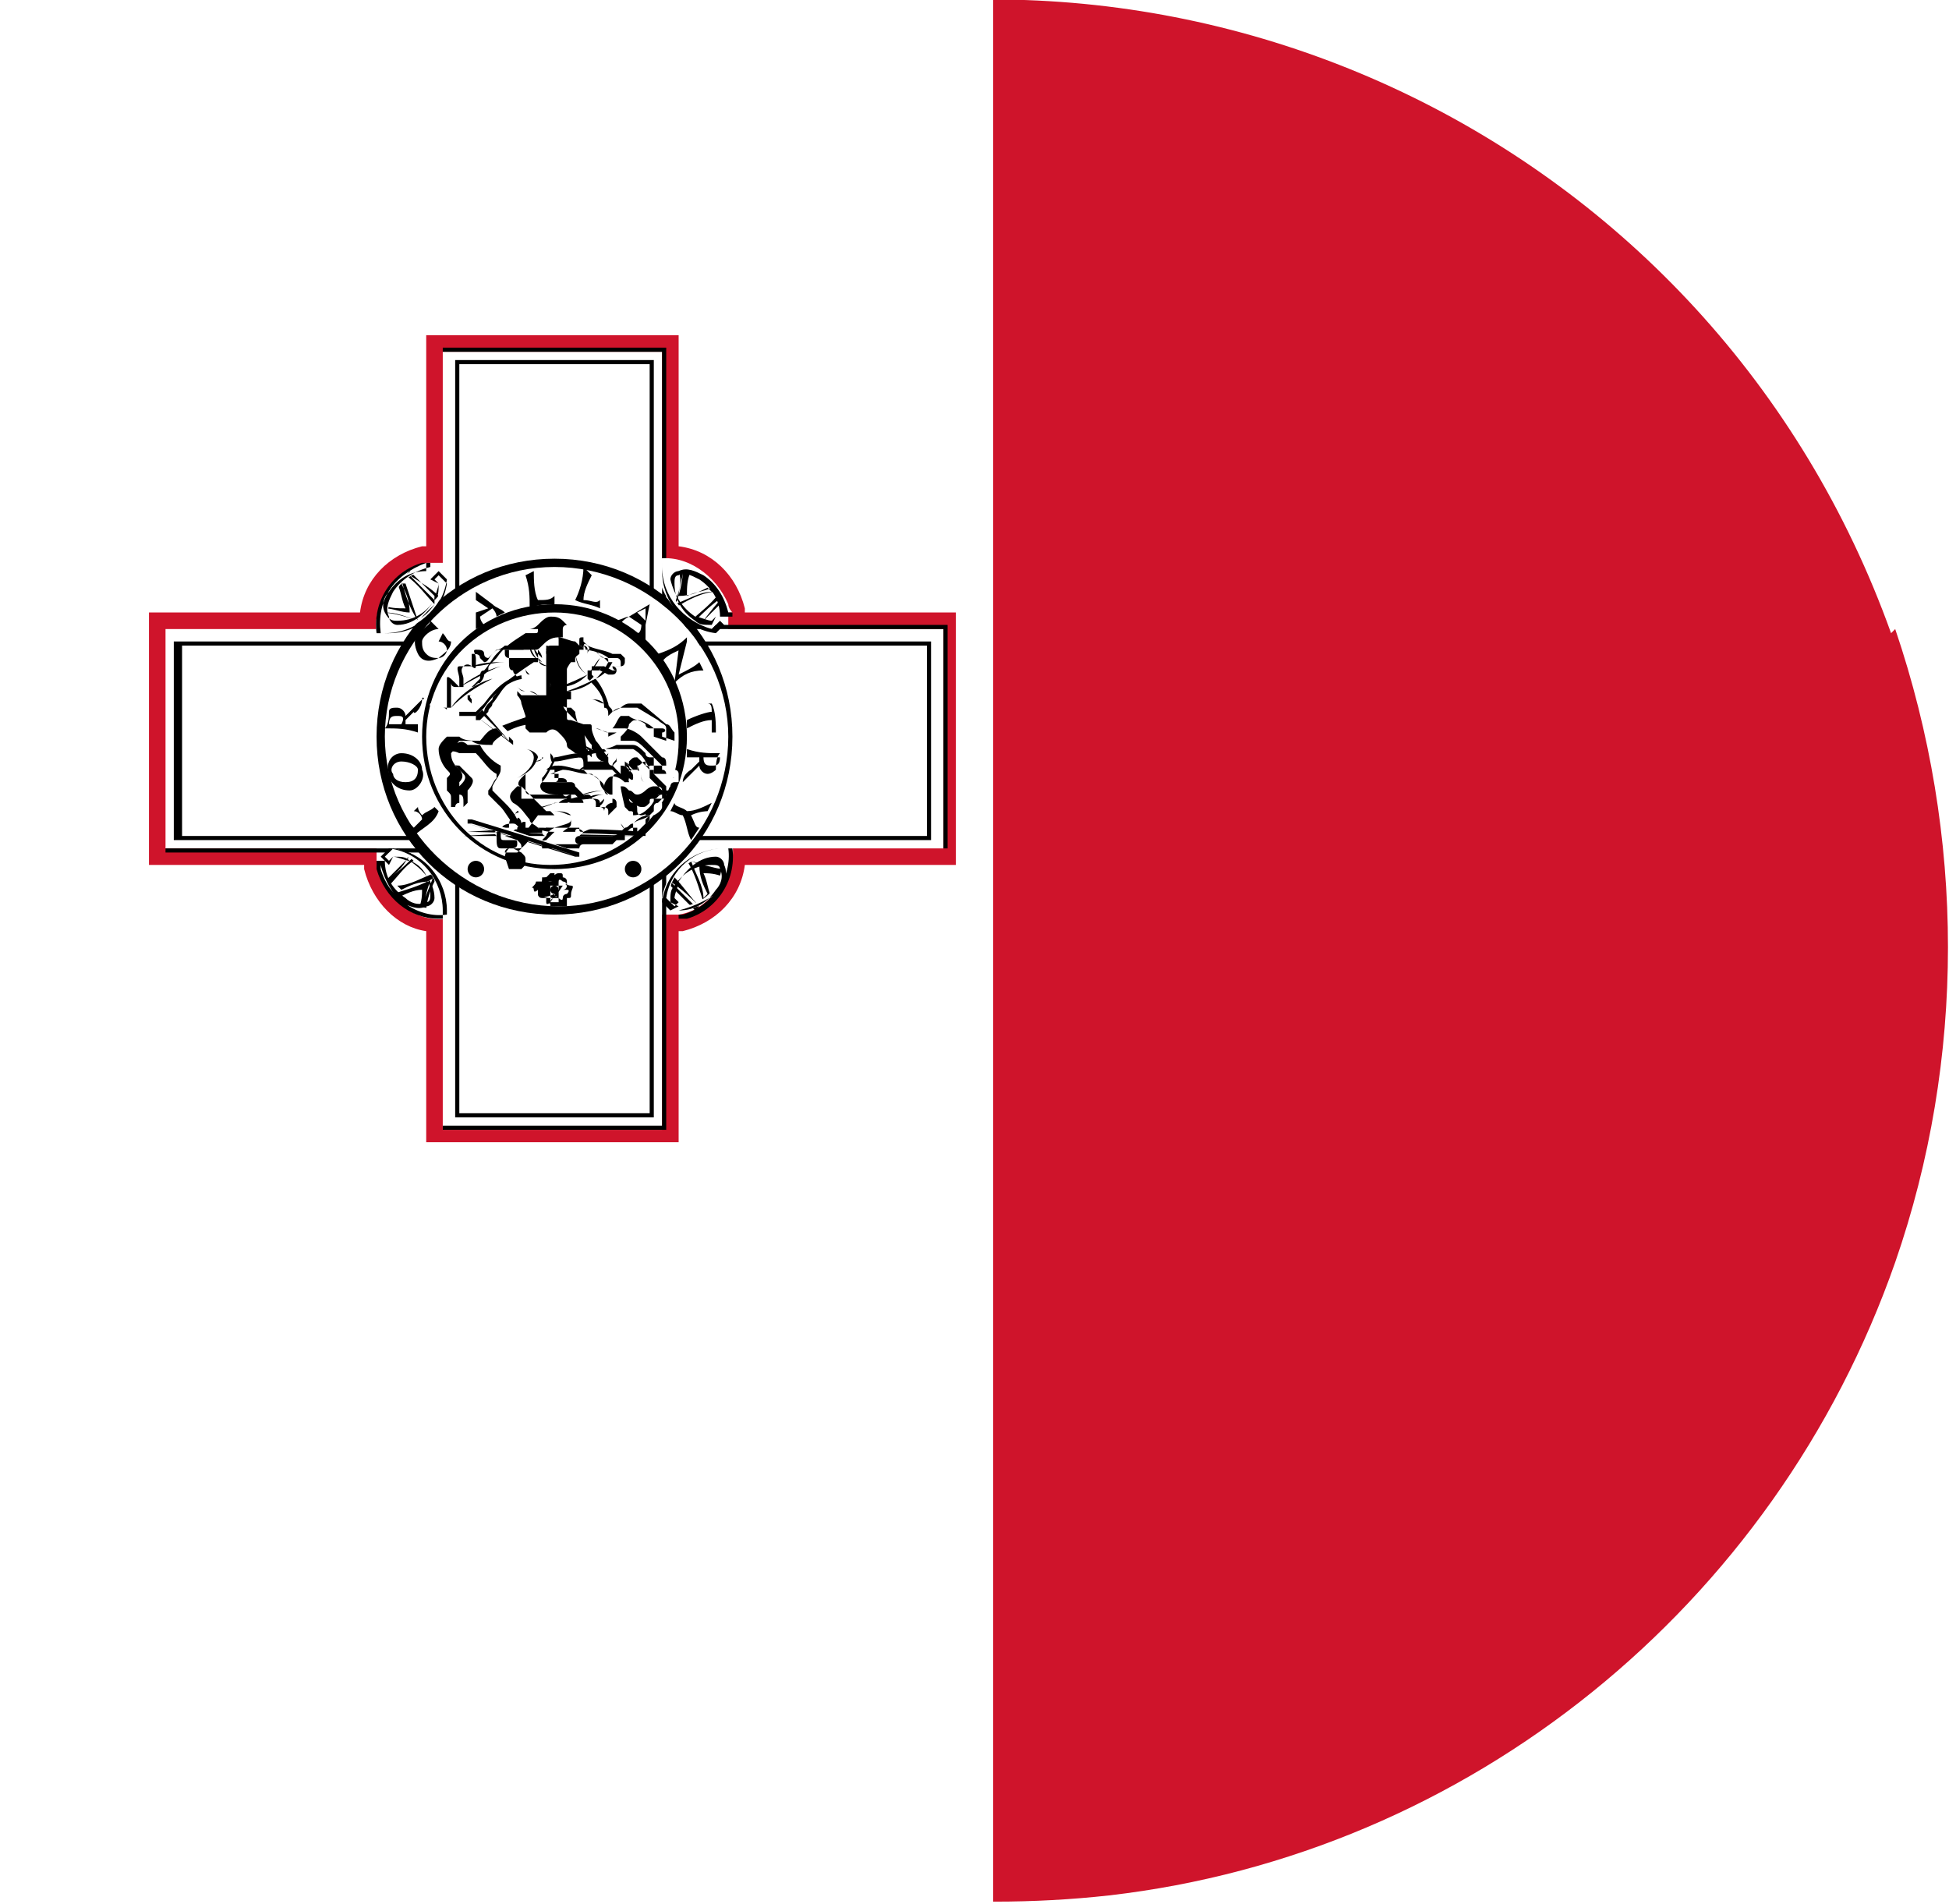 <?xml version="1.0" encoding="UTF-8"?>
<svg xmlns="http://www.w3.org/2000/svg" xmlns:xlink="http://www.w3.org/1999/xlink" version="1.1" id="Layer_1" x="0px" y="0px" viewBox="0 0 47.1 46" style="enable-background:new 0 0 47.1 46;" xml:space="preserve">
<style type="text/css">
	.st0{clip-path:url(#SVGID_2_);}
	.st1{fill:#FFFFFF;}
	.st2{fill:#CF142B;}
</style>
<g>
	<defs>
		<path id="SVGID_1_" d="M45.7,15.3c-4.3-12-17.4-18.2-29.4-14C7.1,4.6,1,13.3,1,23c0,2.6,0.4,5.1,1.3,7.5    c2.9,8.3,10.3,14.2,19,15.3c1.8,0.2,3.7,0.2,5.5,0c8.7-1,16.1-7,19-15.3c1.7-4.9,1.7-10.3,0-15.3L45.7,15.3z"></path>
	</defs>
	<clipPath id="SVGID_2_">
		<use xlink:href="#SVGID_1_" style="overflow:visible;"></use>
	</clipPath>
	<g class="st0">
		<path class="st1" d="M-119.9-24.3h287.8v191.9h-287.8V-24.3z"></path>
		<path class="st2" d="M24-24.3h143.9v191.9H24V-24.3z"></path>
		<path class="st2" d="M16.4,27.6h-6.1v-5.1C9.6,22.4,9,21.8,8.8,21c0,0,0-0.1,0-0.1H3.6v-6.1h5.1c0.1-0.8,0.7-1.4,1.5-1.6h0.1V8.1    h6.1v5.1c0.8,0.1,1.4,0.7,1.6,1.5c0,0,0,0.1,0,0.1h5.1v6.1H18c-0.1,0.8-0.7,1.4-1.5,1.6h-0.1L16.4,27.6z M11,27h4.7v-5.2h0.4    c0.7,0,1.2-0.5,1.3-1.2c0,0,0-0.1,0-0.1v-0.4h5.1v-4.7h-5.2v-0.4c0-0.7-0.5-1.2-1.2-1.3c0,0-0.1,0-0.1,0h-0.4V8.8H11v5.1h-0.4    c-0.1,0-0.2,0-0.3,0c-0.6,0.1-1,0.6-1,1.2v0.4H4.3v4.7h5.1v0.4c0,0.1,0,0.2,0,0.3c0.1,0.6,0.6,1,1.2,1H11L11,27z"></path>
		<path class="st1" d="M16,13.6c0.8-0.1,1.5,0.5,1.6,1.2c0,0.1,0,0.3,0,0.4v5.3c0,0.8-0.5,1.5-1.2,1.6c-0.1,0-0.3,0-0.4,0h-5.3    c-0.8,0-1.4-0.5-1.6-1.2c0-0.1,0-0.3,0-0.4v-5.3c0-0.8,0.5-1.5,1.2-1.6c0.1,0,0.3,0,0.4,0L16,13.6z"></path>
		<path class="st1" d="M10.7,8.5H16v18.8h-5.3V8.5z M4,15.2h18.8v5.3H4V15.2z"></path>
		<path d="M16.1,27.3h-5.4v-6.7H4v-5.4h6.7V8.4h5.4v6.7h6.8v5.4h-6.8V27.3z M10.8,27.2H16v-6.7h-5.3V27.2z M16.1,20.5h6.7v-5.3h-6.7    V20.5z M10.8,20.5H16v-5.3h-5.3V20.5z M4,20.5h6.7v-5.3H4V20.5z M10.8,15.2H16V8.5h-5.3V15.2z"></path>
		<path class="st1" d="M11,8.8h4.7V27H11V8.8z M4.3,15.5h18.2v4.7H4.3V15.5z"></path>
		<path d="M15.8,27H11v-6.7H4.2v-4.8H11V8.7h4.8v6.8h6.7v4.8h-6.7V27z M11.1,26.9h4.6v-6.6h-4.6V26.9z M15.8,20.2h6.6v-4.6h-6.6    L15.8,20.2z M11.1,20.2h4.6v-4.6h-4.6V20.2z M4.4,20.2H11v-4.6H4.4L4.4,20.2z M11.1,15.4h4.6V8.8h-4.6V15.4z"></path>
		<circle class="st1" cx="13.4" cy="17.9" r="4.2"></circle>
		<path d="M13.4,22.1c-2.4,0-4.3-1.9-4.3-4.3c0-2.4,1.9-4.3,4.3-4.3c2.4,0,4.3,1.9,4.3,4.3c0,0,0,0,0,0    C17.7,20.2,15.8,22.1,13.4,22.1z M13.4,13.7c-2.3,0-4.1,1.9-4.1,4.1s1.9,4.1,4.2,4.1s4.1-1.9,4.1-4.1S15.7,13.7,13.4,13.7z"></path>
		<circle class="st1" cx="13.4" cy="17.9" r="3.1"></circle>
		<path d="M13.4,21c-1.8,0-3.2-1.4-3.2-3.2c0-1.8,1.4-3.2,3.2-3.2c1.8,0,3.2,1.4,3.2,3.2S15.2,21,13.4,21C13.4,21,13.4,21,13.4,21z     M13.4,14.8c-1.7,0-3.1,1.3-3.1,3c0,1.7,1.3,3.1,3,3.1c1.7,0,3.1-1.3,3.1-3c0,0,0,0,0-0.1C16.4,16.2,15.1,14.8,13.4,14.8    L13.4,14.8z"></path>
		<path class="st1" d="M17.5,14.5c-0.2,0.2-0.4,0.4-0.6,0.6L16.7,15c0.2-0.2,0.5-0.4,0.7-0.7L17.5,14.5z M17.3,14.2    c-0.3,0.1-0.7,0.2-1,0.4l-0.1-0.1c0.1-0.3,0.2-0.5,0.2-0.8h0.2c-0.1,0.2-0.1,0.4-0.1,0.6c0.2,0,0.5-0.1,0.7-0.2L17.3,14.2z"></path>
		<path d="M16.9,15.1L16.9,15.1L16.7,15l0,0l0,0c0.2-0.2,0.5-0.4,0.7-0.7l0,0l0,0l0.1,0.1l0,0C17.2,14.7,17.1,14.9,16.9,15.1    L16.9,15.1z M16.8,15l0.1,0.1c0.2-0.2,0.4-0.4,0.6-0.6v-0.1C17.2,14.6,17,14.8,16.8,15z M16.3,14.7L16.3,14.7L16.3,14.7L16.3,14.7    c0.1-0.3,0.2-0.6,0.2-0.9l0,0l0,0h0.2l0,0l0,0c-0.1,0.2-0.1,0.4-0.1,0.6c0.2-0.1,0.4-0.1,0.6-0.2l0,0l0.1,0.1l0,0l0,0    C17,14.3,16.6,14.5,16.3,14.7L16.3,14.7z M16.3,14.6L16.3,14.6c0.3-0.1,0.6-0.3,0.9-0.3l-0.1-0.1c-0.2,0.1-0.4,0.2-0.7,0.2l0,0    l0,0c0-0.2,0.1-0.4,0.1-0.6h-0.1C16.5,14.1,16.4,14.3,16.3,14.6L16.3,14.6z"></path>
		<path class="st1" d="M17.7,14.8h-0.2c0-0.4-0.2-0.7-0.6-0.9c-0.4-0.2-0.7-0.2-0.7,0.1c0,0.4,0.2,0.7,0.5,0.9    c0.1,0.1,0.3,0.1,0.4,0.1l0.1-0.2l0.2,0.2l-0.2,0.2c-0.7-0.1-1.3-0.8-1.3-1.5c0-0.1,0-0.1,0-0.2c0.7-0.1,1.4,0.4,1.7,1.1    C17.6,14.7,17.7,14.8,17.7,14.8z"></path>
		<path d="M17.3,15.3L17.3,15.3c-0.8-0.1-1.3-0.8-1.3-1.5c0-0.1,0-0.1,0-0.2l0,0c0.8-0.1,1.5,0.4,1.7,1.1c0,0.1,0,0.1,0,0.2l0,0    h-0.3l0,0c0-0.4-0.2-0.7-0.5-0.9c-0.2-0.1-0.4-0.2-0.5-0.1c-0.1,0-0.1,0.1-0.1,0.2c0,0.4,0.2,0.7,0.5,0.9c0.1,0.1,0.2,0.1,0.4,0.1    l0.1-0.2h0l0.2,0.2l0,0l0,0L17.3,15.3L17.3,15.3z M16,13.6c0,0,0,0.1,0,0.1c0,0.7,0.5,1.3,1.2,1.5l0.2-0.2l-0.1-0.1l-0.1,0.1l0,0    c-0.1,0-0.3-0.1-0.4-0.1c-0.3-0.2-0.5-0.5-0.6-0.9c0-0.1,0.1-0.2,0.2-0.2c0.2-0.1,0.4,0,0.6,0.1c0.3,0.2,0.5,0.5,0.6,0.9h0.1v-0.1    C17.5,14,16.8,13.5,16,13.6z"></path>
		<path class="st1" d="M16.8,21.9c-0.2-0.2-0.4-0.4-0.6-0.6l0.1-0.2c0.2,0.2,0.4,0.5,0.6,0.7L16.8,21.9z M17,21.8    c-0.1-0.3-0.2-0.7-0.4-1l0.1,0c0.3,0.1,0.5,0.2,0.8,0.2v0.2C17.3,21,17.1,21,16.9,21c0,0.2,0.1,0.5,0.2,0.7L17,21.8z"></path>
		<path d="M16.8,22L16.8,22c-0.2-0.2-0.4-0.4-0.6-0.6l0,0l0.1-0.2l0,0c0.2,0.2,0.4,0.5,0.6,0.7l0,0l0,0L16.8,22L16.8,22z M16.2,21.3    c0.2,0.2,0.4,0.4,0.6,0.6h0.1C16.7,21.7,16.5,21.5,16.2,21.3L16.2,21.3z M17,21.8L17,21.8L17,21.8c-0.1-0.3-0.2-0.7-0.4-1l0,0h0.1    l0,0c0.3,0.1,0.5,0.2,0.8,0.2l0,0l0,0v0.2l0,0l0,0c-0.2-0.1-0.4-0.1-0.5-0.1c0.1,0.2,0.1,0.4,0.2,0.6l0,0L17,21.8L17,21.8z     M16.7,20.8c0.1,0.3,0.3,0.6,0.3,0.9l0.1-0.1c-0.1-0.2-0.2-0.4-0.2-0.7l0,0l0,0c0.2,0,0.4,0.1,0.6,0.1V21    C17.2,21,16.9,20.9,16.7,20.8L16.7,20.8z"></path>
		<path class="st1" d="M16.4,22.1v-0.2c0.4,0,0.7-0.2,0.9-0.5c0.2-0.4,0.2-0.7-0.1-0.7c-0.4,0-0.7,0.2-0.9,0.5    c-0.1,0.1-0.1,0.3-0.1,0.4l0.2,0.1l-0.2,0.2L16,21.7c0.1-0.7,0.8-1.3,1.5-1.3h0.2c0.1,0.7-0.4,1.4-1.1,1.6L16.4,22.1z"></path>
		<path d="M16.4,22.2L16.4,22.2L16.4,22.2V22l0,0l0,0c0.4,0,0.7-0.2,0.9-0.5c0.1-0.1,0.2-0.3,0.1-0.5c0-0.1-0.1-0.1-0.2-0.1    c-0.4,0-0.7,0.2-0.9,0.5c-0.1,0.1-0.1,0.2-0.1,0.4l0.2,0.1l0,0l0,0L16.2,22l0,0L16,21.8l0,0c0.1-0.8,0.8-1.3,1.5-1.3h0.2l0,0    c0.1,0.8-0.4,1.5-1.1,1.7L16.4,22.2L16.4,22.2z M16.4,22v0.1h0.1c0.7-0.2,1.2-0.9,1.1-1.6h-0.1c-0.7,0-1.3,0.5-1.4,1.2l0.2,0.2    l0.1-0.1l-0.1-0.1l0,0c0-0.1,0.1-0.3,0.1-0.4c0.2-0.3,0.5-0.6,0.9-0.6c0.1,0,0.2,0.1,0.2,0.2c0.1,0.2,0,0.4-0.1,0.6    C17.2,21.7,16.8,21.9,16.4,22L16.4,22z"></path>
		<path class="st1" d="M9.3,21.2c0.2-0.2,0.4-0.4,0.6-0.6l0.2,0.1c-0.2,0.2-0.5,0.4-0.7,0.6L9.3,21.2z M9.5,21.5    c0.3-0.1,0.7-0.2,1-0.4v0.1c-0.1,0.3-0.2,0.5-0.2,0.8h-0.2c0.1-0.2,0.1-0.4,0.1-0.6c-0.2,0-0.5,0.1-0.7,0.2L9.5,21.5z"></path>
		<path d="M10.3,22L10.3,22h-0.2l0,0l0,0c0.1-0.2,0.1-0.4,0.1-0.5c-0.2,0-0.4,0.1-0.6,0.2l0,0l-0.1-0.1l0,0l0,0    c0.3-0.1,0.7-0.2,1-0.4l0,0v0.1l0,0C10.4,21.5,10.3,21.8,10.3,22L10.3,22L10.3,22z M10.2,21.9L10.2,21.9c0.1-0.3,0.2-0.5,0.3-0.8    l0,0c-0.3,0.1-0.6,0.3-0.9,0.3l0.1,0.1c0.2-0.1,0.4-0.2,0.7-0.2l0,0l0,0C10.3,21.5,10.3,21.7,10.2,21.9L10.2,21.9z M9.4,21.4    L9.4,21.4L9.4,21.4l-0.1-0.1l0,0c0.2-0.2,0.4-0.4,0.6-0.6l0,0l0.1,0.1l0,0l0,0C9.8,20.9,9.6,21.2,9.4,21.4L9.4,21.4z M9.4,21.2    L9.4,21.2c0.2-0.1,0.4-0.3,0.6-0.5l-0.1-0.1C9.8,20.9,9.6,21.1,9.4,21.2L9.4,21.2z"></path>
		<path class="st1" d="M9.1,20.9h0.2c0,0.4,0.2,0.7,0.6,0.9c0.4,0.2,0.7,0.2,0.7-0.1c0-0.4-0.2-0.7-0.6-0.9    c-0.1-0.1-0.2-0.1-0.4-0.1l-0.1,0.2l-0.2-0.2l0.2-0.2c0.7,0.1,1.3,0.8,1.3,1.5c0,0.1,0,0.1,0,0.2c-0.7,0.1-1.4-0.4-1.6-1.1    C9.2,21,9.1,20.9,9.1,20.9z"></path>
		<path d="M10.6,22.2c-0.7,0-1.3-0.5-1.5-1.2c0-0.1,0-0.1,0-0.2l0,0l0,0h0.2l0,0l0,0c0,0.4,0.2,0.7,0.5,0.9c0.1,0.1,0.3,0.2,0.5,0.1    c0.1,0,0.1-0.1,0.1-0.2c0-0.4-0.2-0.7-0.5-0.8c-0.1-0.1-0.2-0.1-0.4-0.1l-0.1,0.2l0,0l0,0l-0.2-0.2l0,0l0,0l0.2-0.2l0,0    c0.8,0.1,1.3,0.8,1.3,1.5c0,0.1,0,0.1,0,0.2l0,0L10.6,22.2z M9.2,20.9V21c0.2,0.7,0.9,1.2,1.6,1.1c0,0,0-0.1,0-0.1    c0-0.7-0.5-1.4-1.3-1.5l-0.2,0.2l0.1,0.1l0.1-0.1l0,0c0.1,0,0.3,0.1,0.4,0.1c0.3,0.2,0.6,0.5,0.6,0.9c0,0.1-0.1,0.2-0.2,0.2    c-0.2,0.1-0.4,0-0.6-0.1C9.5,21.6,9.3,21.3,9.2,20.9L9.2,20.9z"></path>
		<path class="st1" d="M10,13.8c0.2,0.2,0.4,0.4,0.6,0.6l-0.1,0.2c-0.2-0.2-0.4-0.5-0.7-0.7L10,13.8z M9.8,13.9    c0.1,0.3,0.2,0.7,0.4,1h-0.1c-0.3-0.1-0.5-0.2-0.8-0.2v-0.2c0.2,0.1,0.4,0.1,0.6,0.1c0-0.2-0.1-0.5-0.2-0.7L9.8,13.9z"></path>
		<path d="M10.1,15L10.1,15c-0.3-0.1-0.6-0.2-0.9-0.2l0,0l0,0v-0.2l0,0l0,0c0.2,0.1,0.4,0.1,0.6,0.1c-0.1-0.2-0.1-0.4-0.2-0.6l0,0    L9.7,14l0,0l0,0C9.8,14.4,9.9,14.7,10.1,15L10.1,15L10.1,15L10.1,15z M9.3,14.8c0.3,0,0.5,0.1,0.8,0.2l0,0    c-0.1-0.3-0.2-0.6-0.3-0.9H9.7c0.1,0.2,0.2,0.4,0.2,0.7l0,0l0,0c-0.2,0-0.4-0.1-0.6-0.1L9.3,14.8z M10.5,14.6L10.5,14.6    c-0.2-0.2-0.4-0.5-0.7-0.7l0,0l0,0l0.1-0.1l0,0c0.2,0.2,0.4,0.4,0.6,0.6l0,0L10.5,14.6L10.5,14.6L10.5,14.6z M9.9,13.9    c0.2,0.2,0.4,0.4,0.6,0.6l0.1-0.1C10.4,14.2,10.2,14.1,9.9,13.9L9.9,13.9z"></path>
		<path class="st1" d="M10.4,13.6v0.2c-0.4,0-0.7,0.2-0.9,0.6c-0.2,0.4-0.2,0.7,0.1,0.7c0.4,0,0.7-0.2,0.9-0.5    c0.1-0.1,0.1-0.3,0.1-0.4L10.4,14l0.2-0.2l0.2,0.2c-0.1,0.7-0.8,1.3-1.5,1.3H9.1c-0.1-0.7,0.4-1.4,1.1-1.6L10.4,13.6z"></path>
		<path d="M9.3,15.3H9.1l0,0c-0.1-0.8,0.4-1.5,1.1-1.7h0.1l0,0l0,0v0.2l0,0l0,0c-0.4,0-0.7,0.2-0.9,0.5c-0.1,0.1-0.2,0.3-0.1,0.5    C9.4,15,9.5,15,9.6,15c0.4,0,0.7-0.2,0.9-0.5c0.1-0.1,0.1-0.2,0.1-0.4L10.4,14l0,0l0,0l0.2-0.2l0,0l0.2,0.2l0,0    C10.7,14.7,10.1,15.3,9.3,15.3z M9.2,15.3h0.2c0.7,0,1.3-0.5,1.4-1.2l-0.2-0.2L10.5,14l0.1,0.1l0,0c0,0.1-0.1,0.3-0.1,0.4    c-0.2,0.3-0.5,0.6-0.9,0.6c-0.1,0-0.2-0.1-0.2-0.2c-0.1-0.2,0-0.4,0.1-0.6c0.2-0.3,0.5-0.5,0.9-0.6v-0.1h-0.1    C9.5,13.9,9.1,14.5,9.2,15.3z"></path>
		<path d="M10,20.2c-0.1-0.2-0.2-0.3-0.3-0.4l0.1-0.1c0,0.1,0.1,0.2,0.2,0.3l0.2-0.2c0-0.1-0.1-0.2-0.2-0.2l0.1-0.1    c0,0.1,0.1,0.2,0.1,0.2c0.1-0.1,0.2-0.1,0.3-0.2l0.1,0.1C10.5,19.9,10.2,20,10,20.2z M9.7,18.2c-0.2,0-0.4,0.2-0.3,0.5    c0,0,0,0,0,0c0,0.2,0.2,0.4,0.5,0.4c0,0,0,0,0,0c0.2,0,0.4-0.3,0.3-0.5c0,0,0,0,0,0C10.2,18.4,10,18.2,9.7,18.2    C9.7,18.2,9.7,18.2,9.7,18.2L9.7,18.2z M9.7,18.4c0.2,0,0.4,0.1,0.4,0.2c0,0.2-0.1,0.3-0.3,0.3c0,0,0,0,0,0    c-0.2,0-0.3-0.1-0.3-0.2C9.4,18.6,9.5,18.4,9.7,18.4C9.7,18.4,9.7,18.4,9.7,18.4z M10.2,16.9c-0.1,0.1-0.3,0.3-0.4,0.4    c0-0.1-0.1-0.2-0.2-0.2c-0.1,0-0.2,0-0.2,0.1c0,0.1,0,0.3-0.1,0.4c0.3,0,0.5,0,0.8,0.1v-0.2c-0.1,0-0.2,0-0.3,0v-0.1l0.2-0.2    C10,17.3,10.2,17.1,10.2,16.9C10.2,16.8,10.3,16.9,10.2,16.9L10.2,16.9z M9.7,17.5c-0.1,0-0.2,0-0.3,0c0-0.2,0.1-0.2,0.2-0.2    S9.8,17.3,9.7,17.5L9.7,17.5z M10.6,15.2c-0.2,0-0.4,0.2-0.4,0.3c0,0.1,0,0.2,0.1,0.3c0.1,0.1,0.2,0.1,0.3,0.1    c0.1,0,0.2-0.1,0.2-0.2s-0.1-0.2-0.2-0.2l0.1-0.2c0.1,0.1,0.1,0.2,0.2,0.2c0,0.2-0.2,0.3-0.3,0.4c-0.2,0.1-0.4,0.1-0.5-0.1    c-0.1-0.2-0.1-0.4,0-0.5c0.1-0.1,0.3-0.2,0.3-0.3L10.6,15.2z M11.5,14.3v0.6c0,0.1,0,0.2,0,0.3l0.2-0.1c-0.1-0.1-0.1-0.2-0.1-0.2    l0.3-0.2c0,0,0.1,0.1,0.1,0.2l0.2-0.1c-0.1-0.1-0.2-0.1-0.3-0.2L11.5,14.3z M11.5,14.5l0.3,0.2l-0.3,0.1L11.5,14.5z M12.9,13.8    c0,0.2,0,0.5,0.1,0.7c0.2,0,0.3,0,0.4-0.1v0.2c-0.2,0-0.4,0-0.6,0.1c0-0.3,0-0.5-0.1-0.8L12.9,13.8z M14.3,13.9    c-0.1,0.2-0.2,0.4-0.2,0.6c0.2,0,0.3,0.1,0.4,0v0.2c-0.2-0.1-0.4-0.1-0.6-0.2c0.1-0.2,0.2-0.5,0.2-0.8L14.3,13.9z M15.7,14.6    l-0.5,0.3C15.1,14.9,15,15,14.8,15l0.2,0.1c0-0.1,0.2-0.2,0.2-0.2l0.3,0.2c0,0,0,0.2-0.1,0.2l0.2,0.2c0-0.1,0-0.3,0-0.4L15.7,14.6    z M15.6,14.7v0.3l-0.2-0.2L15.6,14.7z M16,16l-0.1-0.2c0.3-0.1,0.5-0.2,0.7-0.4v0.1l-0.2,0.8c0.2-0.1,0.4-0.2,0.5-0.3l0.1,0.2    c-0.3,0-0.5,0.1-0.7,0.3l0,0l0.1-0.8C16.5,15.7,16.1,15.8,16,16z M17.2,17.2c0-0.1,0-0.2-0.1-0.2v0h0.1c0.1,0.2,0.1,0.5,0.1,0.7    h-0.1l0,0c0-0.1,0-0.3,0-0.3c-0.2,0-0.4,0.1-0.6,0.2v-0.2C16.8,17.3,17.1,17.2,17.2,17.2L17.2,17.2z M16.5,18.9    c0.1-0.1,0.3-0.3,0.4-0.4c0,0.1,0.1,0.2,0.2,0.2c0.1,0,0.2-0.1,0.2-0.1c0-0.1,0-0.3,0.1-0.4c-0.3,0-0.5,0-0.8-0.1v0.2    c0.1,0,0.2,0,0.3,0v0.1l-0.2,0.2C16.7,18.6,16.5,18.7,16.5,18.9C16.5,19,16.5,18.9,16.5,18.9L16.5,18.9z M17,18.3    c0.1,0,0.2,0,0.4,0c0,0.2-0.1,0.2-0.2,0.2S17,18.5,17,18.3L17,18.3z M16.3,19.4l-0.1,0.2c0.1,0,0.2,0.1,0.3,0.1    c0.1,0.2,0.1,0.4,0.2,0.6l0.2-0.3c-0.1,0-0.1-0.1-0.2-0.3c0.2-0.1,0.4-0.1,0.4-0.1l0.1-0.2c-0.2,0.1-0.4,0.2-0.6,0.2    C16.5,19.5,16.3,19.5,16.3,19.4L16.3,19.4z"></path>
		<circle cx="15.3" cy="21" r="0.2"></circle>
		<circle cx="11.5" cy="21" r="0.2"></circle>
		<path d="M13.7,21.9C13.7,21.9,13.6,21.9,13.7,21.9C13.6,21.9,13.6,21.9,13.7,21.9c-0.1,0-0.2,0-0.2,0c-0.1,0-0.1,0-0.2,0    c0,0,0,0,0-0.1c0,0-0.1,0.1-0.1,0c0,0,0-0.1,0-0.1c0,0-0.1,0-0.1,0c-0.1,0-0.1-0.1-0.1-0.1c0,0,0-0.1,0-0.2c0,0,0,0,0.1,0    c0,0-0.1,0-0.1,0c0,0,0,0,0,0c0,0,0.1,0,0.1,0c0,0,0,0,0,0c0,0,0,0,0-0.1c0-0.1,0.1-0.1,0.1-0.1s0.1-0.1,0.1-0.1s0.1,0,0.1,0    c0,0,0-0.1,0-0.1c0,0,0,0,0,0.1s0,0,0.1,0c0.1,0,0.1,0,0.1,0.1c0,0,0.1,0,0.1,0.1c0,0,0,0,0,0.1h0.1c0,0,0,0.1-0.1,0s0,0,0.1,0    s0,0.1,0,0.2s0,0.1-0.1,0.1C13.7,21.8,13.7,21.8,13.7,21.9C13.7,21.8,13.7,21.9,13.7,21.9z M13.3,21.7c0,0,0,0.1,0,0.1    s0.1,0,0.1,0s0.1,0,0.1,0s0-0.1,0-0.1s0.1,0.1,0.1,0s0.1-0.1,0.1-0.1s0.1-0.1,0-0.1s-0.1,0-0.1,0s0.1,0,0.1-0.1s-0.1-0.1-0.1-0.1    s-0.1-0.1-0.1,0s0,0.1-0.1,0.1s0-0.1-0.1-0.1s-0.1,0-0.1,0s-0.1,0-0.1,0.1s0.1,0.1,0.1,0.1s-0.1,0-0.1,0s0,0.1,0,0.1    S13.1,21.7,13.3,21.7C13.3,21.7,13.3,21.7,13.3,21.7z"></path>
		<path d="M13.4,21.7L13.4,21.7C13.4,21.7,13.3,21.7,13.4,21.7c-0.1,0-0.1,0-0.1-0.1l0,0l0,0l0,0l0,0c0,0,0-0.1,0-0.1s0-0.1,0-0.1    h0.1c0,0,0,0,0,0l0,0l0,0c0,0,0.1,0,0.1,0s0.1,0,0.1,0s0,0,0,0l0,0 M13.5,21.5L13.5,21.5C13.5,21.5,13.5,21.5,13.5,21.5    c0,0.1,0,0.1,0,0.2l0,0l0,0h-0.1l0,0c0,0-0.1,0-0.1,0.1s0,0-0.1,0l0,0c0,0,0.1,0,0.1,0L13.5,21.5z M13.4,21.6    C13.4,21.6,13.4,21.6,13.4,21.6C13.4,21.7,13.5,21.7,13.4,21.6C13.5,21.7,13.5,21.7,13.4,21.6C13.5,21.6,13.5,21.6,13.4,21.6    c0.1-0.1,0.1-0.1,0.1-0.1s0-0.1,0-0.1s0-0.1-0.1-0.1s0,0-0.1,0s0,0,0-0.1s0,0-0.1,0s-0.1,0-0.1,0s0,0.1,0,0.1s0,0-0.1,0    s0,0-0.1,0.1s0,0,0,0.1s0.1,0,0.1,0s0,0,0,0s0,0,0,0.1S13.2,21.7,13.4,21.6C13.4,21.6,13.4,21.6,13.4,21.6z"></path>
		<circle cx="13.4" cy="21.5" r="0.1"></circle>
		<path d="M15.5,20.2L15.5,20.2c-1.4-0.1-2.9-0.1-4.3,0 M11.3,20.1c1.4-0.1,2.9-0.1,4.3,0l0,0c0,0,0,0.1,0,0.1L11.3,20.1z"></path>
		<path d="M13.5,18.5L13.5,18.5c0-0.1,0-0.2,0-0.3l0,0l0,0C13.5,18.3,13.5,18.4,13.5,18.5L13.5,18.5L13.5,18.5z M13.4,18.5    L13.4,18.5c0-0.1,0-0.2-0.1-0.3l0,0l0,0C13.3,18.3,13.3,18.4,13.4,18.5L13.4,18.5z M13.4,16.5L13.4,16.5l-0.1-0.1l0,0l0,0    C13.3,16.4,13.3,16.4,13.4,16.5L13.4,16.5L13.4,16.5z"></path>
		<path class="st1" d="M14.1,20.1c0,0-0.1,0.1-0.1,0.1s0.1,0,0.1,0.1c-0.1,0-0.2,0-0.3,0c-0.2,0-0.4,0-0.6-0.1    c-0.1,0-0.1-0.1-0.1-0.1c0,0,0,0,0,0c0,0,0-0.1,0.1-0.1c0,0,0.1-0.1,0.2-0.2c-0.2,0-0.3,0-0.5-0.1c-0.1,0-0.2,0-0.3,0.1    s-0.1,0.3-0.3,0.3c0,0-0.1,0-0.1,0l0.3,0.1c0.2,0.2,0.1,0.3,0,0.4s-0.1,0-0.2,0s-0.1,0-0.1,0s-0.1,0-0.1,0s0-0.1,0.1-0.2    s0.1,0,0.1-0.1s-0.2,0-0.3-0.1S12,20.1,12,20s0.2-0.2,0.4-0.2c0-0.1,0-0.2,0.1-0.3c0.1-0.1,0.4-0.1,0.6-0.1    c0.2-0.1,0.3-0.1,0.5-0.1c0.4-0.1,0.9-0.2,1.3-0.2c-0.1-0.2-0.1-0.4,0.1-0.5c0.2-0.1,0.4,0.2,0.4,0.1s-0.1-0.1-0.2-0.3    s0-0.1,0-0.1s0-0.1,0-0.1c0.1,0,0.1,0,0.1,0.1c0,0.1,0.1,0.1,0.1,0s0,0,0-0.1s0-0.1,0-0.1c0.1-0.1,0.1-0.1,0.2-0.1l0.1,0.1    c0.1,0.1,0.1,0.1,0.2,0.1s0,0.1,0.1,0.1c0.1,0.1,0.2,0.2,0.3,0.3c0,0,0.1,0,0.1,0.1c0,0,0,0.1,0,0.1c0,0-0.1,0-0.1,0    c-0.1,0-0.1-0.1-0.2-0.1s-0.2,0.2-0.4,0.2s-0.3-0.3-0.4-0.2s0.2,0.3,0.2,0.4c0,0,0.1,0.1,0.1,0.1c0.1,0,0.3-0.1,0.4-0.2    c0.1-0.1,0.1-0.1,0.2-0.2c0.1,0,0.1,0,0.1,0s0,0,0.1,0c0,0,0,0.1,0,0.1c0,0,0,0,0,0h-0.1c0,0-0.1,0-0.1,0.1c0,0-0.1,0.1-0.1,0.1    l-0.2,0.2c0,0,0,0.1,0,0.1h0.1c0,0,0,0,0,0.1s-0.2,0.2-0.2,0.2s-0.1-0.1-0.1-0.1s-0.1,0-0.1-0.1c-0.1,0.1-0.1,0.1-0.2,0.1    c0,0-0.1,0-0.1,0s-0.1,0.1-0.1,0.1c-0.1,0-0.3,0.1-0.4,0.1L14.1,20.1L14.1,20.1z"></path>
		<path d="M12.2,20.7L12.2,20.7L12.2,20.7c0,0,0-0.1,0.1-0.2s0.1,0,0.1,0h-0.1h-0.2c-0.1,0-0.1-0.1-0.1-0.3s0.1-0.2,0.3-0.2    c0-0.1,0-0.2,0.1-0.3c0.1-0.1,0.3-0.1,0.5-0.1h0c0.2-0.1,0.3-0.1,0.5-0.2l0.3,0c0.3-0.1,0.6-0.1,0.9-0.1c0-0.1,0-0.2,0-0.3    c0-0.1,0.1-0.2,0.1-0.2c0.1-0.1,0.3,0,0.4,0.1l0.1,0c0,0,0-0.1-0.1-0.1l-0.1-0.1l0,0c0-0.1,0-0.1,0-0.1l0,0c0,0,0-0.1,0-0.1    s0.2,0,0.2,0.1s0,0,0.1,0l0,0c0,0,0,0-0.1-0.1l0,0c0,0,0-0.1,0-0.1l0,0c0.1-0.1,0.1-0.1,0.2-0.1l0,0c0,0,0.1,0.1,0.1,0.1l0,0    c0,0,0.1,0.1,0.1,0.1c0,0,0.1,0,0.1,0.1c0,0,0,0,0,0.1c0,0,0,0.1,0,0.1c0.1,0.1,0.2,0.2,0.3,0.3c0,0,0.1,0,0.1,0.1s0,0.1,0,0.1    s-0.1,0-0.2,0l0,0c-0.1,0-0.1,0-0.1,0c-0.1,0-0.1,0-0.1,0.1c-0.1,0.1-0.1,0.1-0.2,0.1c-0.1,0-0.2-0.1-0.2-0.1    c-0.1-0.1-0.1-0.1-0.1-0.1l0,0c0,0,0,0.1,0.1,0.1s0.1,0.1,0.1,0.2c0,0,0,0.1,0.1,0.1c0.1,0,0.2-0.1,0.3-0.2c0-0.1,0.1-0.2,0.2-0.2    c0-0.1,0-0.1,0-0.2c0,0,0.1,0,0.1,0l0,0h0.1c0,0,0,0,0,0c0,0,0,0.1,0,0.1l0,0H16h-0.1c0,0,0,0.1-0.1,0.1v0.1l-0.1,0.1    c0,0-0.1,0.1-0.1,0.1c0,0,0,0.1,0,0.1l0,0h0.1c0,0,0,0.1,0,0.1c0,0-0.2,0.3-0.2,0.3l0,0c0,0-0.1,0-0.1,0v-0.1c0,0,0,0-0.1,0v0    c-0.1,0-0.1,0.1-0.2,0.1c0,0,0,0.1,0,0.2c0,0-0.1,0-0.2,0l0,0l0,0c0,0-0.1,0.1-0.1,0.1h-0.1c-0.1,0-0.2,0-0.3,0h-0.3l0,0    c-0.1,0-0.1,0.1-0.1,0.1s0,0,0.1,0l0,0l0,0l0,0c-0.1,0-0.2,0-0.3,0c-0.1,0-0.3,0-0.4,0h-0.2c0,0-0.1,0-0.1,0c0,0,0-0.1,0-0.1    c0,0,0-0.1,0.1-0.1c0,0,0.1-0.1,0.2-0.2c-0.1,0-0.3,0-0.4-0.1c-0.1,0-0.2,0-0.2,0.1c0,0.1,0,0.2-0.1,0.3c-0.1,0.1-0.1,0.1-0.2,0.1    h-0.1l0.2,0.1l0,0c0.1,0.1,0.1,0.1,0.1,0.2c0,0.1,0,0.1-0.1,0.2c-0.1,0-0.1,0-0.2,0l0,0c0,0-0.1,0-0.1,0l0,0L12.2,20.7z     M12.2,20.6L12.2,20.6C12.2,20.6,12.3,20.6,12.2,20.6L12.2,20.6c0.1,0,0.1,0,0.2,0l0,0c0,0,0.1,0,0.1,0c0,0,0.1-0.1,0.1-0.1    c0-0.1,0-0.1-0.1-0.2l-0.3-0.1l0,0l0,0l0,0c0,0,0.1,0,0.1,0c0,0,0.1,0,0.1,0c0.1-0.1,0.1-0.1,0.1-0.2l0,0c0.1-0.1,0.1-0.2,0.3-0.1    l0,0C13,20,13.2,20,13.4,20l0,0l0,0c-0.2,0.1-0.2,0.2-0.2,0.2l0,0l0,0l-0.1,0.1c0,0,0,0.1,0,0.1c0,0,0,0,0.1,0h0.2    c0.1,0,0.2,0,0.4,0l0,0c0.1,0,0.1,0,0.2,0c0,0-0.1,0-0.1-0.1s0.1-0.1,0.1-0.1l0,0h0.4c0.1,0,0.2,0,0.3,0h0.1    c0.1,0,0.2-0.1,0.3-0.2l0,0l0,0l0,0l0,0c0.1,0,0.1-0.1,0.2-0.1l0,0l0,0c0,0,0,0,0,0.1l0,0l0,0l0,0c0,0,0,0,0,0.1c0,0,0,0,0.1,0    c0,0,0.2-0.2,0.2-0.2s0,0,0,0l0,0l0,0l0,0c0,0,0-0.1,0-0.1l0,0l0.1-0.1c0,0,0.1-0.1,0.1-0.1v-0.1c0,0,0-0.1,0.1-0.1    c0,0,0.1-0.1,0.1-0.1l0,0l0,0l0,0H16l0,0l0,0c0,0,0,0-0.1,0c-0.1,0-0.1,0.1-0.2,0.2c-0.1,0.1-0.2,0.2-0.4,0.2l0,0l0,0    c0-0.1,0-0.1-0.1-0.1l0,0c0,0-0.1-0.1-0.1-0.1S15,19.1,15,19c0,0,0,0,0,0c0.1,0,0.1,0,0.2,0.1c0.1,0,0.1,0.1,0.2,0.1    c0.1,0,0.2-0.1,0.2-0.1c0,0,0.1-0.1,0.2-0.1c0.1,0,0.2,0,0.2,0.1l0,0c0.1,0,0.1,0,0.1,0c0,0,0,0,0-0.1c0,0,0,0,0,0    c-0.1-0.1-0.2-0.2-0.3-0.3c0,0,0-0.1,0-0.1l0,0h-0.1c0,0-0.1-0.1-0.1-0.1l0,0v-0.1c-0.1,0-0.1,0.1-0.2,0.1l0,0l0,0c0,0,0,0,0,0.1    l0,0l0,0h-0.1c0,0-0.1,0-0.1-0.1c0,0-0.1-0.1-0.1-0.1c0,0,0,0.1,0,0.1l0,0v0l0.1,0.1c0.1,0.1,0.1,0.1,0.1,0.2s-0.1,0-0.1,0    s-0.2-0.1-0.3-0.1c-0.1,0-0.1,0.1-0.1,0.2c0,0.1,0,0.2,0,0.3l0,0l0,0c-0.3,0-0.7,0-1,0.1c-0.1,0-0.2,0-0.3,0.1    c-0.2,0-0.3,0.1-0.5,0.1l0,0h-0.1c-0.1,0-0.3,0-0.4,0.1c-0.1,0.1-0.1,0.2-0.1,0.3l0,0l0,0c-0.1,0-0.3,0-0.3,0.2s0,0.2,0.1,0.2h0.2    c0.1,0,0.1,0,0.1,0.1s-0.1,0.1-0.2,0.1s-0.1,0.1-0.1,0.1L12.2,20.6z"></path>
		<path class="st1" d="M14.6,18.8c0,0-0.1,0.2,0,0.3s0.2,0.1,0.2,0.2c0,0,0,0.1,0,0.1c0,0,0,0,0,0c-0.1,0-0.2,0.1-0.2,0.2    c0-0.1-0.1-0.1-0.2-0.1s-0.1-0.2-0.2-0.2c0,0,0-0.1-0.1-0.1s-0.2,0-0.2,0s0.1-0.1,0-0.1s-0.2,0-0.2,0c0-0.1,0-0.1,0-0.2    c0-0.1-0.2,0-0.3-0.1c0.1,0,0.1-0.1,0.1-0.2c0,0,0,0,0,0c0-0.1-0.2,0-0.2-0.1s0.2-0.1,0.3-0.1c0.2,0,0.4,0.1,0.6,0.1    C14.2,18.6,14.6,18.7,14.6,18.8z"></path>
		<path d="M14.7,19.6L14.7,19.6c0-0.1-0.1-0.1-0.2-0.1l0,0c0,0,0-0.1,0-0.1c0-0.1-0.1-0.1-0.2-0.1l0,0l0,0l0,0c0,0,0-0.1-0.1-0.1H14    c0,0-0.1,0-0.1,0s0,0,0,0s0,0,0-0.1s-0.1,0-0.1,0h-0.1c0-0.1,0-0.1,0-0.2c-0.1,0-0.1,0-0.2,0h-0.1l0,0l0,0c0.1,0,0.1-0.1,0.1-0.2    c0,0-0.1,0-0.1,0c0,0-0.1,0-0.1,0c0,0,0,0,0,0s0.3-0.1,0.3-0.1c0.2,0,0.4,0.1,0.6,0.1l0,0l0.1,0c0.1,0.1,0.3,0.2,0.3,0.3l0,0    c0,0,0,0,0,0c0,0.1,0,0.2,0.1,0.2l0.1,0.1c0.1,0,0.1,0.1,0.1,0.1c0,0,0,0.1,0,0.1l0,0c0,0-0.1,0.1-0.2,0.2L14.7,19.6z M14.5,19.5    c0,0,0.1,0,0.1,0.1c0-0.1,0.1-0.2,0.2-0.2s0,0,0,0c0,0,0,0,0-0.1c0,0-0.1-0.1-0.1-0.1l-0.1-0.1c-0.1-0.1-0.1-0.2-0.1-0.2v0    c0-0.1-0.2-0.2-0.3-0.2l-0.1-0.1c-0.2,0-0.4-0.1-0.6-0.1l0,0c-0.1,0-0.2,0-0.3,0.1l0,0c0,0,0.1,0,0.1,0c0,0,0.1,0,0.1,0    c0,0.1,0,0.1,0,0.2h0.1c0.1,0,0.2,0,0.2,0.1c0,0.1,0,0.1,0,0.2h0.1c0.1,0,0.1,0,0.2,0c0,0,0,0.1,0,0.1l0,0l0,0c0,0,0.1,0,0.1,0    c0,0,0.1,0.1,0.1,0.1l0,0c0.1,0,0.2,0,0.2,0.1c0,0,0,0.1,0,0.1h0.1L14.5,19.5z"></path>
		<path d="M14.1,20.1L14.1,20.1c-0.1,0-0.1,0-0.1-0.1l0,0h-0.1h-0.1l0,0c-0.1,0-0.1,0-0.2,0h-0.2l0,0l0,0c0.3-0.1,0.4-0.1,0.4-0.2    c0,0,0-0.1,0-0.1c-0.1-0.1-0.3-0.1-0.4-0.1s0,0,0,0l0,0c0.2,0,0.3,0.1,0.4,0.1c0,0.1,0,0.1,0,0.2c0,0.1-0.1,0.1-0.2,0.2l0,0    c0.1,0,0.2,0,0.2,0h0.1C13.9,20,14,20,14.1,20.1L14.1,20.1L14.1,20.1L14.1,20.1L14,20C14,20,14,20,14.1,20.1L14.1,20.1L14.1,20.1    L14.1,20.1z M15,19.9L15,19.9c0-0.1-0.1-0.1-0.3-0.1h-0.1l0,0l0,0h0.1C14.9,19.8,15,19.8,15,19.9C15.1,20.1,15.1,20,15,19.9    L15,19.9z M15.3,19.9L15.3,19.9L15.3,19.9c0.1-0.1,0.3-0.1,0.4-0.2l0,0l0,0C15.5,19.7,15.4,19.8,15.3,19.9z"></path>
		<path d="M15.4,18.6L15.4,18.6L15.4,18.6c-0.2-0.1-0.2-0.1-0.3-0.2l0,0l0,0L15.4,18.6L15.4,18.6C15.4,18.6,15.4,18.6,15.4,18.6    c0,0,0-0.1,0-0.1s0,0,0,0l0,0C15.4,18.5,15.5,18.7,15.4,18.6L15.4,18.6z"></path>
		<path d="M14.4,19.5L14.4,19.5L14.4,19.5c0.1-0.1,0.1-0.1,0.2-0.2l0.1-0.1l0,0l0,0l-0.1,0.1C14.6,19.4,14.5,19.5,14.4,19.5    L14.4,19.5z M14.2,19.3L14.2,19.3L14.2,19.3c0.1-0.1,0.2-0.1,0.4-0.1l0,0l0,0C14.4,19.2,14.3,19.3,14.2,19.3L14.2,19.3z M14,19.2    L14,19.2L14,19.2c0.2,0,0.4-0.1,0.6-0.1l0,0l0,0C14.3,19.1,14.1,19.2,14,19.2z M13.8,19L13.8,19L13.8,19c0.2,0,0.4,0,0.6,0h0.1    l0,0h-0.1C14.1,19,13.9,19,13.8,19L13.8,19z M14.5,18.8L14.5,18.8h-0.1c-0.3-0.1-0.6-0.1-0.9,0l0,0l0,0c0.3-0.1,0.6-0.1,0.9,0    H14.5L14.5,18.8L14.5,18.8z M14.9,18.7L14.9,18.7c0,0-0.1-0.1-0.1-0.1c0-0.1,0-0.1,0.1-0.2l0,0c0-0.1,0-0.1,0-0.2l0,0    c0-0.1,0.1-0.1,0.1-0.1h0.1h-0.1c-0.1,0-0.1,0-0.2,0c0,0-0.1,0.1-0.1,0.1c0,0.1-0.1,0.1-0.2,0.2l-0.2,0.1c-0.1,0-0.2,0.1-0.3,0.1    l0,0l0,0c0.1-0.1,0.2-0.1,0.3-0.1c0.1,0,0.1,0,0.2-0.1c0.1,0,0.1-0.1,0.2-0.2c0,0,0.1-0.1,0.1-0.1l0,0c0-0.1,0.1-0.1,0.2-0.1    c0.1,0,0.1,0,0.1,0s0,0-0.1,0c-0.1,0-0.1,0-0.1,0.1l0,0c0,0.1,0,0.1,0,0.2l0,0c0,0.1-0.1,0.1-0.1,0.2    C14.9,18.6,14.9,18.6,14.9,18.7C14.9,18.8,14.9,18.7,14.9,18.7L14.9,18.7z"></path>
		<path d="M15.4,19.9L15.4,19.9L15.4,19.9c0.1,0,0.1-0.1,0.2-0.1l0.1-0.1l0,0l-0.1,0.1C15.5,19.8,15.5,19.9,15.4,19.9L15.4,19.9z     M15.7,19.4L15.7,19.4c0,0,0.1-0.1,0.1-0.1c0-0.1,0.1-0.1,0.2-0.1l0,0l0,0c-0.1,0-0.1,0.1-0.2,0.1C15.8,19.3,15.8,19.3,15.7,19.4    L15.7,19.4z M15.6,18.9L15.6,18.9c-0.1,0-0.1-0.1-0.1-0.1c0,0,0,0,0-0.1c0,0,0.1,0,0.1,0h0.1c0,0,0.1,0,0.1,0l0,0l0,0    c0,0-0.1,0-0.1,0h-0.1c0,0-0.1,0-0.1,0v0C15.5,18.8,15.5,18.9,15.6,18.9L15.6,18.9l0.1,0l0,0l0,0L15.6,18.9L15.6,18.9z M15.7,18.5    L15.7,18.5L15.7,18.5C15.7,18.5,15.7,18.4,15.7,18.5C15.7,18.4,15.7,18.4,15.7,18.5C15.7,18.4,15.7,18.5,15.7,18.5L15.7,18.5    L15.7,18.5L15.7,18.5z M15.7,18.4L15.7,18.4C15.7,18.4,15.7,18.4,15.7,18.4L15.7,18.4L15.7,18.4L15.7,18.4L15.7,18.4    C15.7,18.4,15.7,18.4,15.7,18.4L15.7,18.4z M15.5,18.2L15.5,18.2L15.5,18.2L15.5,18.2C15.5,18.2,15.5,18.2,15.5,18.2L15.5,18.2    L15.5,18.2C15.5,18.3,15.5,18.2,15.5,18.2L15.5,18.2z"></path>
		<path class="st1" d="M13.5,17L13.5,17L13.5,17L13.5,17L13.5,17L13.5,17L13.5,17L13.5,17L13.5,17L13.5,17L13.5,17L13.5,17L13.5,17    L13.5,17L13.5,17L13.5,17L13.5,17L13.5,17L13.5,17L13.5,17L13.5,17L13.5,17L13.5,17L13.5,17L13.5,17L13.5,17L13.5,17L13.5,17    L13.5,17L13.5,17L13.5,17L13.5,17L13.5,17L13.5,17L13.5,17L13.5,17L13.5,17L13.5,17L13.5,17L13.5,17L13.5,17L13.5,17L13.5,17    L13.5,17L13.5,17L13.5,17L13.5,17L13.5,17L13.5,17L13.5,17L13.5,17L13.5,17L13.5,17L13.5,17L13.5,17L13.5,17L13.5,17L13.5,17    L13.5,17L13.5,17L13.5,17L13.5,17L13.5,17"></path>
		<path d="M13.5,17L13.5,17L13.5,17L13.5,17L13.5,17L13.5,17L13.5,17L13.5,17L13.5,17L13.5,17L13.5,17L13.5,17L13.5,17L13.5,17    L13.5,17L13.5,17L13.5,17L13.5,17L13.5,17L13.5,17L13.5,17L13.5,17L13.5,17L13.5,17L13.5,17L13.5,17L13.5,17L13.5,17L13.5,17    L13.5,17L13.5,17L13.5,17L13.5,17L13.5,17L13.5,17L13.5,17L13.5,17L13.5,17L13.5,17L13.5,17L13.5,17L13.5,17L13.5,17L13.5,17    L13.5,17L13.5,17L13.5,17L13.5,17L13.5,17 M13.5,17L13.5,17L13.5,17L13.5,17L13.5,17L13.5,17L13.5,17L13.5,17L13.5,17L13.5,17    L13.5,17L13.5,17L13.5,17L13.5,17L13.5,17L13.5,17L13.5,17L13.5,17L13.5,17L13.5,17L13.5,17L13.5,17L13.5,17L13.5,17L13.5,17    L13.5,17L13.5,17L13.5,17L13.5,17L13.5,17L13.5,17L13.5,17L13.5,17L13.5,17L13.5,17L13.5,17L13.5,17L13.5,17L13.5,17L13.5,17    L13.5,17L13.5,17L13.5,17L13.5,17L13.5,17L13.5,17L13.5,17L13.5,17L13.5,17L13.5,17L13.5,17L13.5,17L13.5,17L13.5,17L13.5,17    L13.5,17L13.5,17L13.5,17L13.5,17L13.5,17L13.5,17L13.5,17L13.5,17L13.5,17L13.5,17L13.5,17L13.5,17L13.5,17L13.5,17L13.5,17    L13.5,17L13.5,17L13.5,17L13.5,17L13.5,17z"></path>
		<path d="M13.5,17L13.5,17L13.5,17L13.5,17L13.5,17L13.5,17z M13.5,17L13.5,17L13.5,17L13.5,17L13.5,17z M13.5,16.9L13.5,16.9    L13.5,16.9L13.5,16.9L13.5,16.9z M13.5,16.8L13.5,16.8h0.1l0,0H13.5L13.5,16.8z M13.5,16.8L13.5,16.8h0.1l0,0H13.5z M13.5,16.7    L13.5,16.7h0.1l0,0H13.5L13.5,16.7z M13.5,16.6h0.1H13.5z M13.5,16.6L13.5,16.6h0.1H13.5z M13.5,16.4L13.5,16.4z M13.5,16.4    L13.5,16.4z M13.6,16.2h-0.1l0,0H13.6L13.6,16.2L13.6,16.2z M13.6,16.1L13.6,16.1h-0.1l0,0H13.6L13.6,16.1z M13.6,16.1L13.6,16.1    h-0.1l0,0H13.6L13.6,16.1L13.6,16.1z M13.6,16.1L13.6,16.1l-0.2,0l0,0L13.6,16.1L13.6,16.1L13.6,16.1z M13.6,16L13.6,16L13.5,16    l0,0L13.6,16L13.6,16z M13.6,16L13.6,16l-0.2-0.1l0,0L13.6,16L13.6,16z M13.6,16L13.6,16l-0.2-0.1l0,0L13.6,16L13.6,16z     M13.6,15.9L13.6,15.9l-0.2-0.1l0,0L13.6,15.9L13.6,15.9z M13.6,15.9L13.6,15.9l-0.2-0.1l0,0L13.6,15.9L13.6,15.9L13.6,15.9z     M13.6,15.9L13.6,15.9l-0.1-0.1l0,0L13.6,15.9z M13.6,15.9L13.6,15.9l-0.1-0.1l0,0L13.6,15.9L13.6,15.9z M13.6,15.9L13.6,15.9    l-0.1-0.1l0,0L13.6,15.9z"></path>
		<path class="st1" d="M14.4,16.1h-0.2c0,0.1,0,0.1,0,0.2c0.2,0.2,0.4,0.4,0.4,0.7c0.1,0.1,0.1,0.1,0.1,0.2c0.1-0.1,0.3-0.2,0.4-0.2    c0.1,0,0.2,0,0.3,0l0.5,0.3c0.1,0.1,0.2,0.1,0.2,0.2c0,0.1,0,0.2,0,0.2l-0.3-0.1c0,0,0-0.1,0-0.1c0,0,0,0,0-0.1c0,0-0.1,0-0.1,0    c0,0-0.1,0-0.1,0c-0.1-0.1-0.3-0.1-0.4-0.2c-0.1,0-0.1,0-0.2,0.1c-0.1,0.1-0.1,0.2-0.2,0.3c0,0,0,0,0,0.1c0.1,0,0.2,0,0.3,0    c0.1,0,0.3,0.1,0.3,0.2c0.3,0.3,0.4,0.4,0.5,0.5c0.1,0,0.1,0.1,0.1,0.2h-0.3c0-0.1,0-0.2,0-0.2c0,0-0.1,0-0.1,0s-0.1,0-0.1-0.1    c-0.1-0.1-0.2-0.2-0.3-0.2c-0.1,0-0.1,0-0.2,0c-0.1,0-0.2,0-0.2,0C14.8,18,14.7,18,14.5,18c-0.2,0.1-0.4,0.1-0.5,0.1    c-0.2,0-0.4,0.1-0.7,0.1c0,0.2-0.1,0.4-0.3,0.5c-0.1,0.1,0,0.1,0,0.2c0.1,0,0.3,0,0.4,0h0.2c0.1,0,0.1,0.1,0.2,0.1    s0.1,0.1,0.1,0.1c0,0,0,0.1,0.1,0.1h-0.4c0-0.1,0-0.1-0.1-0.1c-0.1,0-0.1,0-0.2,0c-0.3,0-0.5,0-0.7,0c-0.1,0-0.1-0.1-0.1-0.2    c0-0.1,0-0.2,0-0.2l-0.2,0.2c-0.1,0.1-0.1,0.2,0,0.3c0.1,0.1,0.3,0.3,0.4,0.4c0.1,0.1,0.2,0.2,0.3,0.2c0,0.1,0.1,0.1,0.2,0.2h-0.5    c0,0,0-0.1,0-0.1c0,0,0-0.1,0-0.1c0,0,0,0,0,0c-0.1,0-0.1-0.1-0.1-0.1c-0.1-0.1-0.2-0.3-0.3-0.4c-0.1,0-0.2-0.2-0.3-0.2    s0-0.1,0-0.1c0.1-0.1,0.1-0.2,0.2-0.3c0-0.1,0-0.1,0-0.1c-0.2-0.1-0.4-0.3-0.5-0.5c-0.1,0-0.2,0-0.4,0C11.2,18,11.1,18,11,18    c0,0.1,0,0.1,0,0.2c0.1,0.1,0.2,0.2,0.3,0.3c0.1,0.1,0,0.2-0.1,0.3s0,0,0,0.1c0,0.1,0,0.2,0,0.2c-0.1,0-0.1,0.1-0.2,0.1    c-0.1,0.1-0.1,0-0.1-0.1s0-0.1-0.1-0.2s0-0.2,0-0.3c0.1-0.1,0.1-0.2,0-0.2c-0.1-0.1-0.2-0.3-0.2-0.5c0-0.2,0.2-0.3,0.4-0.3    c0,0,0.1,0,0.1,0c0.2,0.1,0.3,0.1,0.5,0.1c0.1-0.1,0.2-0.2,0.4-0.3c0.2-0.1,0.5-0.2,0.7-0.3l0.7-0.3c0.1,0,0.1-0.1,0.1-0.1    c0,0,0,0,0,0c-0.2-0.5,0-1,0.3-1.3c0,0,0-0.1,0.1-0.2s0.1,0.1,0.1,0.2c0.2,0.1,0.5,0.2,0.6,0.2s0.1,0,0.2,0c0,0,0.1,0,0.1,0.1    c0,0,0,0.1,0,0.1c0,0-0.2,0-0.2,0s0,0.1,0.1,0.1s0,0.1-0.1,0.1c0,0,0,0-0.1,0C14.6,16.2,14.5,16.1,14.4,16.1z"></path>
		<path d="M12.7,20.1L12.7,20.1L12.7,20.1c0,0,0-0.1,0-0.1l0,0h-0.1c-0.1,0-0.1-0.1-0.2-0.1c-0.1-0.1-0.2-0.3-0.3-0.4l-0.1-0.1    l-0.2-0.2l0,0c0,0,0-0.1,0-0.1c0.1-0.1,0.1-0.2,0.2-0.3c0-0.1,0-0.1,0-0.1l0,0c-0.2-0.1-0.3-0.3-0.5-0.5c-0.1,0-0.2,0-0.4,0    c0,0-0.2-0.1-0.2,0c0,0.1,0,0.1,0,0.2c0.1,0.1,0.2,0.2,0.3,0.3c0.1,0.1,0,0.2-0.1,0.3l0,0c0,0,0,0,0,0.1c0,0.1,0,0.1,0,0.2    c0,0,0,0.1,0,0.1l0,0c-0.1,0-0.1,0.1-0.1,0.1c0,0-0.1,0-0.1,0s0-0.1,0-0.2s0-0.1-0.1-0.2l0,0c0-0.1,0-0.2,0-0.3    c0.1-0.1,0.1-0.1,0-0.2c-0.1-0.1-0.2-0.3-0.2-0.5c0-0.1,0.1-0.2,0.2-0.3c0.1,0,0.2,0,0.3,0c0.1,0.1,0.3,0.1,0.5,0.1    c0.1-0.1,0.2-0.3,0.4-0.3c0.2-0.1,0.5-0.2,0.8-0.3l0.7-0.3c0.1,0,0.1-0.1,0.1-0.1c0,0,0,0,0,0c-0.2-0.5,0-1,0.4-1.3    c0,0,0-0.1,0-0.1c0-0.1,0-0.1,0.1-0.1h0v0.1c0,0,0.1,0.1,0.1,0.1c0.2,0.1,0.4,0.1,0.6,0.2h0.1h0.1c0,0,0.1,0.1,0.1,0.1    c0,0,0,0.1,0,0.1c0,0,0,0.1-0.1,0.1c0,0,0,0-0.1,0h-0.1c0,0,0.1,0,0.1,0.1c0,0,0,0,0,0c0,0,0,0.1-0.1,0.1c0,0-0.1,0-0.1,0    l-0.2-0.1h-0.1h-0.2c0,0.1,0,0.1,0,0.2c0.2,0.2,0.4,0.4,0.4,0.7c0.1,0,0.1,0.1,0.1,0.2l0.1-0.1c0.1-0.1,0.2-0.1,0.3-0.1    c0.1,0,0.2,0,0.3,0l0.5,0.3c0.1,0.1,0.2,0.1,0.2,0.2c0,0.1,0,0.2,0,0.3l0,0l-0.3-0.1l0,0c0-0.1,0-0.1,0-0.2l0,0l0,0    c0,0-0.1,0-0.1,0c0,0-0.1,0-0.1-0.1c-0.1-0.1-0.3-0.1-0.4-0.2c-0.1,0-0.1,0-0.2,0c-0.1,0.1-0.1,0.2-0.2,0.3l0,0c0.1,0,0.2,0,0.3,0    c0.1,0,0.3,0.1,0.4,0.2c0.1,0.1,0.3,0.3,0.4,0.4l0.1,0.1c0.1,0,0.1,0.1,0.1,0.2c0,0.1,0,0,0,0h-0.3l0,0c0-0.1,0-0.2,0-0.2    c0,0,0,0-0.1,0l0,0c0,0-0.1,0-0.1-0.1c-0.1-0.1-0.2-0.2-0.3-0.2c0,0-0.1,0-0.1,0h-0.1c-0.1,0-0.1,0-0.2,0    c-0.2,0.1-0.3,0.1-0.5,0.1l-0.4,0.1H14c-0.2,0-0.5,0.1-0.6,0.1c-0.1,0.2-0.2,0.4-0.3,0.5c0,0.1,0,0.1,0,0.1h0.4h0.3    c0,0,0.1,0,0.1,0.1l0.1,0.1c0,0,0.1,0.1,0.1,0.1l0,0c0,0,0,0,0,0l0.1,0.1l0,0l0,0h-0.4l0,0c0,0,0-0.1,0-0.1l0,0    c-0.1,0-0.1,0.1-0.2,0h-0.4h-0.4c0,0-0.1,0-0.1-0.1c0-0.1,0-0.1,0-0.2c0-0.1,0-0.1,0-0.2l0,0c0,0-0.1,0.1-0.1,0.1    c-0.1,0.1-0.1,0.2,0,0.2c0.1,0.1,0.3,0.3,0.4,0.4l0.2,0.2l0.1,0l0,0c0,0,0.1,0.1,0.1,0.1l0.1,0l0,0h-0.5L12.7,20.1z M12.6,19.9    C12.7,19.9,12.7,19.9,12.6,19.9C12.7,19.9,12.7,19.9,12.6,19.9c0.1,0.1,0.1,0.1,0.1,0.2h0.4c0,0-0.1-0.1-0.1-0.1l0,0    c-0.1-0.1-0.2-0.1-0.2-0.2c-0.1-0.1-0.2-0.3-0.4-0.4l0,0c-0.1-0.1-0.1-0.2,0-0.3l0.1-0.1l0.1,0l0,0l0,0c0,0.1,0,0.2,0,0.2    c0,0,0,0.1,0,0.1c0,0,0,0,0.1,0h0.7c0.1,0,0.1,0,0.2,0l0,0c0,0,0,0,0.1,0c0,0,0,0.1,0.1,0.1h0.3l0,0l0,0l0,0c0,0,0-0.1-0.1-0.1    l-0.1-0.1c0,0-0.1,0-0.1,0h-0.3c-0.1,0-0.3,0-0.4-0.1c0,0-0.1-0.1,0-0.2l0,0c0.1-0.1,0.2-0.3,0.3-0.5l0,0c0.2,0,0.4-0.1,0.7-0.1    H14c0.1,0,0.3-0.1,0.4-0.1l0,0c0.2,0,0.3-0.1,0.5-0.1c0.1,0,0.2,0,0.2,0h0.1c0,0,0.1,0,0.1,0c0,0,0.2,0.1,0.3,0.3s0.1,0.1,0.1,0.1    l0,0c0,0,0.1,0,0.1,0l0,0c0,0.1,0,0.2,0,0.2h0.3c0,0,0-0.1-0.1-0.1l0-0.1l-0.4-0.4c-0.1-0.1-0.2-0.2-0.3-0.2h-0.3c0,0,0-0.1,0-0.1    c0.1-0.1,0.2-0.2,0.2-0.3l0,0c0.1-0.1,0.1-0.1,0.2-0.1c0.1,0,0.3,0.1,0.4,0.2c0,0,0.1,0,0.1,0c0,0,0.1,0,0.1,0    c0.1,0,0.1,0.1,0,0.1c0,0,0,0.1,0,0.1l0.3,0.1c0-0.1,0-0.1,0-0.2c-0.1-0.1-0.1-0.2-0.2-0.2L15.5,17c-0.1,0-0.2,0-0.3,0    c-0.1,0-0.2,0.1-0.2,0.1l-0.2,0.1l0,0l0,0c0-0.1-0.1-0.1-0.1-0.2l0,0c-0.1-0.3-0.2-0.5-0.4-0.7l0,0c0-0.1,0-0.1,0-0.2l0,0    c0.1,0,0.1,0,0.2,0l0,0h0.1l0.2,0.1l0,0c0,0,0,0,0.1,0l0,0c-0.1,0-0.1-0.1-0.1-0.1s0,0,0,0s0.1,0,0.1,0h0.1l0,0c0,0,0,0,0-0.1    c0,0,0-0.1-0.1-0.1h-0.1h-0.1c-0.1-0.1-0.4-0.2-0.6-0.2l0,0c0,0,0-0.1-0.1-0.1l0,0c0,0,0,0.1,0,0.1c0,0,0,0.1,0,0.1    c-0.4,0.3-0.5,0.8-0.3,1.2c0,0.1,0,0.2-0.1,0.2l-0.7,0.3c-0.3,0-0.5,0.1-0.7,0.2c-0.1,0.1-0.3,0.2-0.3,0.3l0,0    c-0.2,0-0.4,0-0.5-0.1c-0.1,0-0.2,0-0.3,0c-0.1,0.1-0.1,0.2-0.2,0.3c0,0.2,0.1,0.3,0.2,0.4c0.1,0.1,0.1,0.2,0,0.3    c0,0.1,0,0.2,0,0.3l0,0c0.1,0,0.1,0.1,0.1,0.2c0,0.1,0,0.1,0,0.1s0,0,0,0c0,0,0.1-0.1,0.1-0.1l0,0c0,0,0,0,0,0c0-0.1,0-0.1,0-0.2    l0,0c0,0,0-0.1,0-0.1l0,0l0,0c0,0,0.2-0.2,0.1-0.3c-0.1-0.1-0.2-0.2-0.3-0.3c-0.2,0-0.3-0.1-0.3-0.3S10.9,18,11,18c0,0,0,0,0,0    c0.1-0.1,0.2-0.1,0.3,0c0.1,0,0.2,0,0.3,0l0,0l0,0c0.1,0.2,0.3,0.4,0.5,0.5l0,0c0,0,0,0,0,0.1c0,0.1-0.1,0.2-0.2,0.4    c0,0,0,0,0,0.1l0,0c0,0,0.1,0.1,0.2,0.2l0.1,0.1c0.1,0.1,0.2,0.2,0.3,0.4C12.5,19.7,12.6,19.8,12.6,19.9L12.6,19.9z"></path>
		<path d="M12.5,18.8L12.5,18.8L12.5,18.8c0.2-0.1,0.4-0.3,0.4-0.5l0,0c0-0.1-0.1-0.2-0.2-0.2c0,0,0,0,0,0l0,0l0,0    c0.1,0,0.3,0.1,0.3,0.2h0.3l0,0l0,0H13C12.9,18.6,12.7,18.7,12.5,18.8L12.5,18.8z M14.7,18c-0.1,0-0.2,0-0.3-0.1h-0.1l0,0l0,0h0.1    C14.5,18,14.6,18,14.7,18L14.7,18L14.7,18L14.7,18z M14.9,17.7c-0.1,0-0.2,0-0.2,0c-0.1,0-0.2-0.1-0.3-0.1l0,0l0,0l0.3,0.1l0,0    c0-0.1,0-0.2,0-0.3l0,0l0,0c0,0.1,0,0.2,0,0.4L14.9,17.7L14.9,17.7L14.9,17.7L14.9,17.7z M14.6,17L14.6,17L14.6,17    c-0.1-0.1-0.2-0.1-0.3-0.1l0,0l0,0C14.4,16.9,14.5,17,14.6,17L14.6,17L14.6,17L14.6,17z M14.2,16.3L14.2,16.3    c-0.2-0.1-0.3-0.4-0.3-0.6l0,0l0,0l0,0C13.9,16,14,16.2,14.2,16.3L14.2,16.3L14.2,16.3z"></path>
		<path d="M12.9,18.4L12.9,18.4L12.9,18.4c0.1,0,0.2,0,0.2-0.1l0,0l0,0C13.2,18.3,13,18.4,12.9,18.4L12.9,18.4z M14.2,16.1    L14.2,16.1c-0.2,0-0.3-0.1-0.3-0.4l0,0C13.9,16,14,16.1,14.2,16.1L14.2,16.1L14.2,16.1z"></path>
		<path d="M12.7,18L12.7,18L12.7,18L12.7,18c0-0.3,0-0.6-0.2-0.7l0,0l0,0C12.7,17.4,12.7,17.7,12.7,18L12.7,18L12.7,18z M14.7,16    L14.7,16c0,0-0.1-0.1-0.1-0.1s-0.2-0.1-0.2-0.2l0,0l0,0c0,0,0.1,0.2,0.2,0.2S14.7,15.9,14.7,16L14.7,16z M14.9,15.9L14.9,15.9    c-0.1,0-0.1-0.1-0.1-0.1l0,0l0,0C14.8,15.8,14.8,15.9,14.9,15.9C14.8,15.9,14.8,15.9,14.9,15.9L14.9,15.9L14.9,15.9z"></path>
		<path class="st1" d="M14.6,16c-0.1,0.2-0.2,0.3-0.3,0.4c-0.2,0.2-0.5,0.3-0.7,0.3c0,0-0.1,0-0.1,0c-0.1,0-0.1-0.1-0.1-0.1    c0,0,0-0.2,0.1-0.3c0.1,0,0.1,0,0.2,0c0,0,0.1,0,0.1,0.1c0,0,0,0.1-0.1,0.1c0,0,0,0,0,0c-0.1,0-0.1,0-0.2,0c0,0,0,0.1,0,0.1    c0,0,0.1,0.1,0.1,0.1c0,0,0.1,0,0.1,0c0.2-0.1,0.5-0.2,0.7-0.3C14.4,16.3,14.5,16.2,14.6,16L14.6,16z M13.6,16.4    c-0.1,0-0.2,0-0.2,0C13.4,16.4,13.5,16.4,13.6,16.4C13.6,16.4,13.6,16.4,13.6,16.4L13.6,16.4z M14.1,15.7L14.1,15.7    c0-0.1,0-0.2,0.1-0.1s0,0.1,0,0.2v0.1"></path>
		<path d="M13.5,16.8L13.5,16.8c-0.1,0-0.1-0.1-0.2-0.1c0-0.1,0-0.1,0-0.2c0,0,0-0.1,0.1-0.1c0.1,0,0.1,0,0.2,0c0,0,0.1,0,0.1,0    c0,0,0,0,0,0c0,0,0,0,0,0c0,0-0.1,0-0.1,0l0,0c-0.1,0-0.1,0-0.1,0c0,0,0,0.1,0,0.1C13.5,16.6,13.5,16.7,13.5,16.8    c0.1-0.1,0.1-0.1,0.2-0.1c0.3-0.1,0.5-0.2,0.7-0.3c0.1-0.1,0.2-0.2,0.3-0.4l0,0h0.1l0,0c-0.1,0.2-0.2,0.3-0.4,0.4    c-0.2,0.2-0.5,0.3-0.7,0.3L13.5,16.8z M13.5,16.3c-0.1,0-0.1,0-0.2,0c0,0,0,0,0,0c0,0.1,0,0.1,0,0.2c0,0.1,0.1,0.1,0.1,0.1    c0,0,0.1,0,0.1,0c0.3-0.1,0.5-0.2,0.7-0.3c0.1-0.1,0.2-0.2,0.3-0.4l0,0c-0.1,0.1-0.2,0.3-0.3,0.4c-0.2,0.2-0.4,0.3-0.7,0.3    c0,0-0.1,0-0.1,0c-0.1,0-0.1-0.1-0.1-0.1c0,0,0-0.1,0-0.2c0,0,0.1,0,0.2,0h0.1c0,0,0,0,0,0l0,0L13.5,16.3L13.5,16.3z M13.5,16.4    L13.5,16.4c-0.1,0-0.1,0-0.2,0l0,0C13.3,16.4,13.5,16.4,13.5,16.4C13.6,16.5,13.6,16.4,13.5,16.4L13.5,16.4L13.5,16.4z M13.4,16.4    h0.1H13.4z M14.2,15.8L14.2,15.8L14.2,15.8L14.2,15.8c0-0.1,0.1-0.1,0-0.1s0,0-0.1-0.1c0,0-0.1,0-0.1,0c0,0,0,0,0,0.1l0,0v0.1l0,0    l0,0v-0.1l0,0c0,0,0-0.1,0-0.1c0,0,0.1,0,0.1,0c0,0,0.1,0,0.1,0.1S14.2,15.8,14.2,15.8L14.2,15.8L14.2,15.8z"></path>
		<path d="M14.7,16L14.7,16l-0.9-0.4l0,0l0,0L14.7,16L14.7,16z"></path>
		<path class="st1" d="M12.8,15.6c-0.2,0-0.4,0-0.6,0c-0.1,0-0.3,0.3-0.4,0.3s-0.2-0.2-0.4-0.2s0,0.3,0,0.4s-0.2-0.1-0.3-0.1    c-0.1,0.1,0.1,0.5,0,0.5s-0.2-0.2-0.3-0.1s0.1,0.6,0,0.7s-0.3-0.2-0.4-0.1s0.4,0.3,0.5,0.3h0.1c0,0,0.4,0,0.4,0l0.2-0.2    c0.3-0.4,0.6-0.8,1.1-0.7L12.8,15.6z"></path>
		<path d="M11.5,17.3L11.5,17.3c-0.1,0-0.3,0-0.4,0H11l0,0c-0.2,0-0.4-0.1-0.5-0.2l0,0c0-0.1,0.1,0,0.2,0s0.1,0.1,0.1,0    c0-0.1,0-0.2,0-0.3c0-0.2,0-0.3,0-0.4s0.1,0,0.2,0.1s0.1,0.1,0.1,0.1c0-0.1,0-0.1,0-0.2c0-0.1-0.1-0.3,0-0.3c0.1,0,0.1,0,0.2,0    s0.1,0,0.1,0c0,0,0-0.1,0-0.1c0-0.1,0-0.2,0-0.2l0,0c0.1,0,0.2,0,0.2,0.1c0,0,0.1,0.1,0.1,0.1c0.1,0,0.1-0.1,0.2-0.2    s0.1-0.1,0.2-0.1c0.2,0,0.4,0,0.6,0l0,0v0.7l0,0c-0.4,0-0.8,0.4-1,0.7l-0.2,0.2L11.5,17.3z M11.1,17.2L11.1,17.2    c0.1,0,0.3,0,0.4,0l0.2-0.2c0.3-0.4,0.6-0.7,1.1-0.7v-0.7c-0.2,0-0.4,0-0.6,0c0,0-0.1,0.1-0.2,0.1c-0.1,0.1-0.1,0.1-0.2,0.2    c0,0-0.1,0-0.1-0.1s-0.1-0.1-0.2-0.1s0,0.1,0,0.2c0,0.1,0,0.1,0,0.2s-0.1,0-0.1,0s-0.1-0.1-0.2,0s0,0.2,0,0.3s0,0.2,0,0.2    s-0.1,0-0.2,0s-0.1-0.1-0.1-0.1c0,0.1,0,0.2,0,0.3c0,0.2,0,0.3,0,0.3s-0.1,0-0.2,0s-0.2-0.1-0.2,0l0,0c0.1,0.1,0.3,0.2,0.5,0.2    l0.1,0L11.1,17.2z"></path>
		<path d="M11.1,17.2L11.1,17.2L11.1,17.2c0.2-0.3,0.4-0.5,0.7-0.7l0,0l0,0C11.5,16.7,11.3,16.9,11.1,17.2L11.1,17.2z M10.9,17.1    L10.9,17.1L10.9,17.1c0.3-0.3,0.6-0.5,1-0.7l0,0l0,0C11.5,16.5,11.1,16.8,10.9,17.1L10.9,17.1z M10.5,17L10.5,17L10.5,17l0.4-0.3    l0,0l0,0L10.5,17L10.5,17z M11.1,16.6L11.1,16.6L11.1,16.6c0.3-0.2,0.6-0.4,1-0.5l0,0l0,0C11.8,16.2,11.5,16.4,11.1,16.6    L11.1,16.6z M10.9,16.4L10.9,16.4L10.9,16.4l0.2-0.1l0,0l0,0L10.9,16.4L10.9,16.4z M11.4,16.1L11.4,16.1L11.4,16.1    c0.3-0.1,0.5-0.1,0.8-0.1h0.1l0,0h-0.1C11.9,16,11.7,16.1,11.4,16.1L11.4,16.1z M11.1,16L11.1,16L11.1,16l0.3-0.1l0,0l0,0L11.1,16    L11.1,16z M11.8,15.9L11.8,15.9L11.8,15.9c0.2,0,0.4,0,0.6,0l0,0l0,0l0,0C12.2,15.9,12,15.9,11.8,15.9L11.8,15.9z M11.5,15.7    L11.5,15.7L11.5,15.7H12l0,0l0,0H11.5z"></path>
		<path class="st1" d="M14,20.6L14,20.6C14.1,20.7,14,20.7,14,20.6l-2.7-0.7c0,0-0.1,0-0.1-0.1c0,0,0-0.1,0.1-0.1L14,20.6z     M11.5,16.9c0-0.1-0.1-0.1-0.1-0.1s-0.1,0-0.1,0.1S11.4,17,11.5,16.9L11.5,16.9z M11.8,17l-0.2,0.2c0,0,0,0.1,0,0L11.8,17    C11.8,17,11.7,17,11.8,17L11.8,17z M11.6,17.2l0.7,0.7h0.1v-0.1l-0.7-0.7L11.6,17.2z"></path>
		<path d="M14,20.7L14,20.7l-2.6-0.8c0,0,0,0-0.1,0c0,0,0-0.1,0-0.1c0,0,0.1,0,0.1,0l2.6,0.8C14,20.6,14,20.7,14,20.7L14,20.7    L14,20.7L14,20.7z M11.3,19.8L11.3,19.8 M11.3,19.9L11.3,19.9l2.6,0.8H14l0,0l0,0L11.3,19.9L11.3,19.9z M12.4,18L12.4,18h-0.1l0,0    l-0.7-0.7v0c0,0,0,0-0.1,0 M11.5,17.3l0.2-0.2l0,0l0,0l0,0l-0.1,0l0.7,0.7l0,0v0.1l0,0L11.5,17.3z M12.3,18h0.1v-0.1l-0.7-0.7    l-0.1,0.1L12.3,18z M11.7,17L11.7,17l-0.2,0.2l0,0l0,0L11.7,17L11.7,17z M11.4,17L11.4,17c0,0-0.1-0.1-0.1-0.1c0,0,0,0,0-0.1    c0,0,0,0,0.1,0C11.4,16.9,11.4,16.9,11.4,17L11.4,17L11.4,17C11.4,17,11.4,17,11.4,17z M11.4,16.8L11.4,16.8c-0.1,0,0,0.1,0,0.1    L11.4,16.8C11.4,16.9,11.4,16.8,11.4,16.8L11.4,16.8z"></path>
		<polygon points="12.3,17.9 12.3,17.9 11.6,17.2 11.6,17.2 11.7,17.2 12.3,17.9 12.3,17.9   "></polygon>
		<path class="st1" d="M13.2,15.9C13.2,15.9,13.2,15.8,13.2,15.9C13.3,15.8,13.2,15.8,13.2,15.9l0.1-0.1l0,0c0,0,0-0.1,0-0.1    s0,0,0,0l0,0l0,0c0,0,0.1,0,0.1,0c0,0,0-0.1,0-0.1c0.1,0,0-0.1,0.1-0.1s0.1-0.1,0-0.1s0.1-0.1,0.1-0.1s-0.1-0.1-0.1-0.1    c-0.1-0.1-0.2-0.2-0.3-0.1c-0.1,0-0.3,0.1-0.3,0.2c-0.1,0.1-0.1,0.1-0.2,0.1h-0.1h-0.2c-0.1,0-0.1,0-0.1,0c-0.1,0-0.1,0-0.2,0v0.1    c0.1,0,0.1,0,0.2,0c0.1,0,0.2,0,0.2,0c0.1,0,0.2,0,0.3,0.1l0,0c0,0.1,0,0.1,0,0.1h0.2c0,0-0.1-0.1-0.1-0.1c0,0-0.1,0-0.1,0    c-0.3,0.2-0.5,0.4-0.7,0.6c-0.1,0.1-0.1,0.2-0.2,0.3c-0.1,0.1-0.1,0.2-0.2,0.4c-0.1,0-0.1,0.1-0.2,0.1l0,0c0,0,0,0,0.1,0s0,0,0,0    l0,0l0.2-0.2c0-0.1,0-0.2,0.1-0.2c0.1-0.1,0.3-0.4,0.3-0.5s0.3-0.1,0.4-0.2c0,0.1,0,0.3,0,0.4c0,0.2,0.1,0.3,0.1,0.5    c0,0.1,0,0.2,0,0.3c0,0.1,0,0.1,0.1,0.1c0.1,0,0.2,0,0.3,0l0.3,0c0.1,0,0.2,0,0.3,0c0.1,0.1,0.1,0.2,0.2,0.4    c0,0.1,0.2,0.2,0.3,0.2c0,0.1,0.1,0.2,0.1,0.2c0,0.1,0,0.1,0.1,0.1c0.1,0,0.2,0,0.2,0c0,0,0.1,0.1,0.1,0.1c0.1,0,0.1,0,0.2,0    c0.1,0,0.1-0.1,0-0.1h-0.2c-0.1,0-0.2-0.1-0.2-0.2c0-0.1-0.1-0.2-0.1-0.2c-0.1-0.1-0.2-0.3-0.3-0.4c0,0-0.1-0.3-0.1-0.3    S13.6,17,13.6,17c-0.1,0-0.3-0.1-0.4-0.1c-0.1,0-0.1,0-0.2-0.1c0-0.1,0-0.2,0-0.3c0,0,0-0.1,0-0.2c0-0.1,0-0.1,0-0.2    c0-0.1,0-0.2,0-0.3C13.1,15.9,13.2,15.9,13.2,15.9z M13.4,16.6h-0.1l0,0l0,0l0,0c0,0,0,0,0,0C13.3,16.6,13.3,16.6,13.4,16.6    C13.4,16.6,13.4,16.6,13.4,16.6z"></path>
		<path d="M14.8,18.6h-0.2c0,0-0.1,0-0.1,0h-0.1h-0.2c0,0,0,0-0.1,0c0,0,0,0,0-0.1c0-0.1,0-0.2-0.1-0.2c0,0,0-0.1-0.1-0.1    c-0.1-0.1-0.2-0.1-0.2-0.2l0,0c0-0.1-0.1-0.2-0.2-0.3c-0.1-0.1-0.2-0.1-0.3,0l0,0c-0.1,0-0.2,0-0.2,0H13c-0.1,0-0.1,0-0.2,0l0,0    c0,0-0.1-0.1-0.1-0.1c0,0,0-0.1,0-0.1c0-0.1,0-0.2,0-0.2L12.6,17c0-0.1-0.1-0.2-0.1-0.2c0-0.1,0-0.3,0-0.4l-0.2,0.1l-0.1,0.1l0,0    c-0.1,0.1-0.2,0.3-0.3,0.4c0,0.1-0.1,0.1-0.1,0.2l0,0l-0.2,0.2l0,0c0,0,0,0-0.1,0l0,0l0,0l0,0l0,0l0,0l0,0c0,0,0,0,0-0.1    c0.1-0.1,0.1-0.1,0.2-0.1c0-0.1,0.1-0.2,0.1-0.2l0.1-0.1c0-0.1,0.1-0.1,0.1-0.2c0,0,0.1-0.1,0.1-0.1c0.2-0.2,0.5-0.4,0.8-0.6l0,0    c0,0,0.1,0,0.1,0h0.1H13c0,0,0,0,0-0.1l0,0h-0.1c-0.1,0-0.1,0-0.2,0c-0.1,0-0.2,0-0.3,0h-0.1l0,0c0,0-0.1,0-0.1-0.1c0,0,0,0,0-0.1    h0.3h0.1h0.2h0.1l0,0c0.1,0,0.1,0,0.2-0.1c0.1-0.1,0.2-0.2,0.4-0.2c0.1,0,0.3,0.1,0.4,0.1c0,0,0,0,0.1,0.1c0,0,0.1,0,0.1,0.1l0,0    l0,0c-0.1,0-0.1,0-0.1,0c0,0,0,0.1,0,0.1c0,0,0,0-0.1,0l0,0c0,0,0,0,0,0.1c0,0,0,0.1,0,0.1l0,0l0,0c0,0,0,0-0.1,0l0,0l0,0l0,0l0,0    l0,0l0,0l0,0h-0.1l0,0c0,0,0,0,0,0.1l0,0l0,0c0,0.1,0,0.1,0,0.2c0,0,0,0.2,0,0.3c0,0,0,0,0,0.1h0.1l0,0c0,0.1,0,0.1,0,0.2l0,0    c0,0-0.1,0-0.1,0l0,0c0,0,0,0.1,0,0.1c0,0.1,0,0.1,0,0.2c0,0,0,0,0,0.1c0,0.1,0,0.1,0.1,0.1l0.3,0.1h0.1c0.1,0,0.1,0,0.1,0.1    c0,0.1,0.1,0.3,0.1,0.3c0.1,0.1,0.2,0.3,0.3,0.4v0.1c0,0,0,0.1,0.1,0.1c0.1,0.1,0.1,0.1,0.2,0.2h0.2c0,0,0,0,0,0.1    c0,0,0,0.1-0.1,0.1c0,0,0,0,0,0L14.8,18.6z M14.2,18.4c0.1,0,0.2,0,0.2,0h0.1l0.1,0h0.2l0,0l0,0h-0.2c-0.1,0-0.2-0.1-0.2-0.2    c0,0-0.1-0.1-0.1-0.1v-0.1c-0.1-0.1-0.2-0.3-0.3-0.4c0,0-0.1-0.3-0.1-0.4c0,0-0.1-0.1-0.1-0.1h-0.1l-0.3-0.1c-0.1,0-0.2,0-0.2-0.1    c0,0,0,0,0-0.1c0-0.1,0-0.1,0-0.2c0-0.1,0-0.1,0-0.2l0,0c0,0,0,0,0-0.1c0,0,0-0.1,0-0.1c0-0.1,0-0.2,0-0.3c0-0.1,0-0.1,0-0.2l0,0    l0,0c0,0,0-0.1,0.1-0.1c0,0,0,0,0.1,0l0,0h0.1l0,0l0,0c0,0,0,0,0-0.1l0,0l0,0c0,0,0,0,0-0.1h0.1l0,0c0,0,0-0.1,0-0.1l0,0l0,0l0,0    l0,0c0,0,0,0,0-0.1l0,0c0-0.1,0.1-0.1,0.1-0.1l0,0l-0.1-0.1c-0.1-0.1-0.2-0.1-0.3-0.1l0,0c-0.1,0-0.2,0.1-0.3,0.2    c-0.1,0.1-0.2,0.1-0.2,0.1l0,0l0,0h-0.2h-0.1h-0.2l0,0l0,0l0,0c0.1,0,0.1,0,0.2,0c0.1,0,0.1,0,0.2,0c0.1,0,0.1,0,0.2,0h0.1l0,0    l0,0l0,0c0,0.1,0,0.1-0.1,0.1h0.1h-0.1h-0.1c0,0-0.1,0-0.1,0l0,0c-0.3,0.2-0.5,0.3-0.7,0.6l-0.1,0.1c-0.1,0.1-0.1,0.1-0.1,0.2    l-0.1,0.1c0,0.1-0.1,0.2-0.1,0.2l0,0c-0.1,0-0.1,0.1-0.2,0.1l0,0l0,0l0,0l0,0l0,0l0,0l0,0l0,0l0,0l0.2-0.2c0-0.1,0-0.2,0.1-0.2    c0.1-0.1,0.2-0.3,0.3-0.4l0,0c0,0,0,0,0.1-0.1c0.1,0,0.1-0.1,0.2-0.1l0,0l0,0c0,0.1,0,0.3,0,0.4c0,0.1,0,0.2,0.1,0.2    c0,0.1,0.1,0.1,0.1,0.2c0,0.1,0,0.2,0,0.2v0.1c0,0,0,0,0.1,0.1l0,0c0.1,0,0.1,0,0.2,0H13c0.1,0,0.1,0,0.2,0l0,0    c0.1,0,0.2,0,0.3,0.1c0.1,0.1,0.1,0.2,0.2,0.3l0,0c0.1,0.1,0.2,0.2,0.3,0.3l0.1,0.1C14.2,18.2,14.2,18.3,14.2,18.4L14.2,18.4    L14.2,18.4L14.2,18.4z M13.3,16.6L13.3,16.6c0.1,0,0.1-0.1,0.1-0.1h-0.1l0,0l0,0l0,0l0,0l0,0l0,0L13.3,16.6z"></path>
		<path d="M12.5,16.2L12.5,16.2L12.5,16.2l0.2-0.1l0,0l0,0L12.5,16.2L12.5,16.2z M13.3,15.8L13.3,15.8    C13.3,15.8,13.3,15.8,13.3,15.8c-0.1,0-0.1-0.1-0.1-0.1 M13.2,15.6L13.2,15.6L13.2,15.6c-0.1,0-0.1,0-0.1,0l0,0l0,0l0,0    C13.1,15.6,13.2,15.6,13.2,15.6C13.2,15.6,13.3,15.6,13.2,15.6c0.1,0,0.1,0.1,0,0.1c0,0,0,0,0,0.1l0,0c0,0,0.1,0,0.1-0.1l0,0l0,0    l0,0c0-0.1,0.1-0.1,0.2-0.1l0,0l0,0l0,0l0,0c-0.1,0-0.1,0-0.1,0l0,0c0,0,0,0-0.1,0l0,0l0,0c0,0.1,0,0.1-0.1,0.1L13.2,15.6z     M13,15.6L13,15.6L13,15.6L13,15.6L13,15.6L13,15.6L13,15.6c0,0,0-0.1,0-0.1s0.2-0.2,0.3-0.2c0.1,0,0.2,0.1,0.2,0.1    c0,0,0,0.1,0.1,0.1h0.1l0,0h-0.1c0,0-0.1-0.1-0.1-0.1c0-0.1-0.1-0.1-0.1-0.1c-0.1,0-0.2,0.1-0.3,0.1C13.1,15.5,13.1,15.5,13,15.6    L13,15.6L13,15.6C13,15.6,13,15.6,13,15.6L13,15.6z"></path>
		<path d="M13.7,17.5L13.7,17.5c-0.1,0-0.2-0.1-0.4-0.1c-0.1,0-0.1,0-0.2,0l-0.1-0.1c-0.1-0.1-0.2-0.1-0.3-0.1l0,0l0,0l0,0    c0.1,0,0.2,0,0.3,0.1c0,0,0.1,0.1,0.1,0.1h0.2C13.4,17.4,13.6,17.5,13.7,17.5L13.7,17.5L13.7,17.5z M13.2,17.1L13.2,17.1    c-0.1,0-0.3-0.1-0.4-0.2l0,0l0,0C12.9,17,13,17.1,13.2,17.1L13.2,17.1L13.2,17.1z M13,16.8L13,16.8c0,0-0.1-0.1-0.2-0.1s0,0,0,0    l0,0C12.8,16.7,13,16.8,13,16.8C13.1,16.9,13.1,16.8,13,16.8L13,16.8z M12.7,16.7c-0.1,0-0.1,0-0.2-0.1l0,0l0,0    C12.6,16.7,12.7,16.7,12.7,16.7L12.7,16.7L12.7,16.7z M13,16.4c0,0-0.1,0-0.1,0l0,0l0,0C12.9,16.4,13,16.4,13,16.4L13,16.4    L13,16.4L13,16.4L13,16.4z M12.8,16.3L12.8,16.3c-0.1-0.1-0.1-0.1-0.1-0.2v-0.1l0,0l0,0v0.1C12.7,16.2,12.7,16.3,12.8,16.3    L12.8,16.3L12.8,16.3z"></path>
		<path d="M13.3,16.1L13.3,16.1c-0.2,0-0.4-0.2-0.5-0.5l0,0c0,0.2,0.1,0.3,0.3,0.4c-0.1-0.1-0.2-0.2-0.2-0.4l0,0l0,0    c0,0.1,0.1,0.2,0.2,0.3c0-0.1-0.1-0.2-0.1-0.2v-0.1l0,0l0,0v0.1C13,16,13,16.1,13.3,16.1L13.3,16.1L13.3,16.1z"></path>
		<path d="M14.3,18.3L14.3,18.3c0,0-0.1-0.1-0.1-0.1l-0.1-0.1l0,0l0,0l0,0l0,0V18l0,0l0,0l0,0l0,0v0.1h0.1l0,0l0,0l0,0l0.1,0.1    C14.3,18.3,14.3,18.3,14.3,18.3L14.3,18.3z M14.1,18L14.1,18l0.1,0.1c0,0,0,0.1,0.1,0.1v-0.1L14.1,18L14.1,18L14.1,18L14.1,18    L14.1,18L14.1,18L14.1,18L14.1,18l0-0.1l0,0L14.1,18L14.1,18L14.1,18L14.1,18L14.1,18L14.1,18z"></path>
		<path d="M14.1,18.1L14.1,18.1l0.2-0.1l0,0l0,0L14.1,18.1L14.1,18.1z M13.9,18L13.9,18l0.3-0.1l0,0L13.9,18L13.9,18z M13.9,18    L13.9,18L13.9,18l0.3-0.1l0,0l0,0L13.9,18L13.9,18z"></path>
		<path d="M11.5,17.2L11.5,17.2l0.1-0.1l0,0L11.5,17.2L11.5,17.2z M11.5,17.2L11.5,17.2L11.5,17.2L11.5,17.2L11.5,17.2L11.5,17.2z     M11.4,17.2L11.4,17.2l0.1-0.1l0,0L11.4,17.2L11.4,17.2z M13.3,16.7L13.3,16.7z M13.3,16.7L13.3,16.7z M13.5,15.9L13.5,15.9    L13.5,15.9L13.5,15.9L13.5,15.9L13.5,15.9L13.5,15.9z"></path>
	</g>
</g>
</svg>
